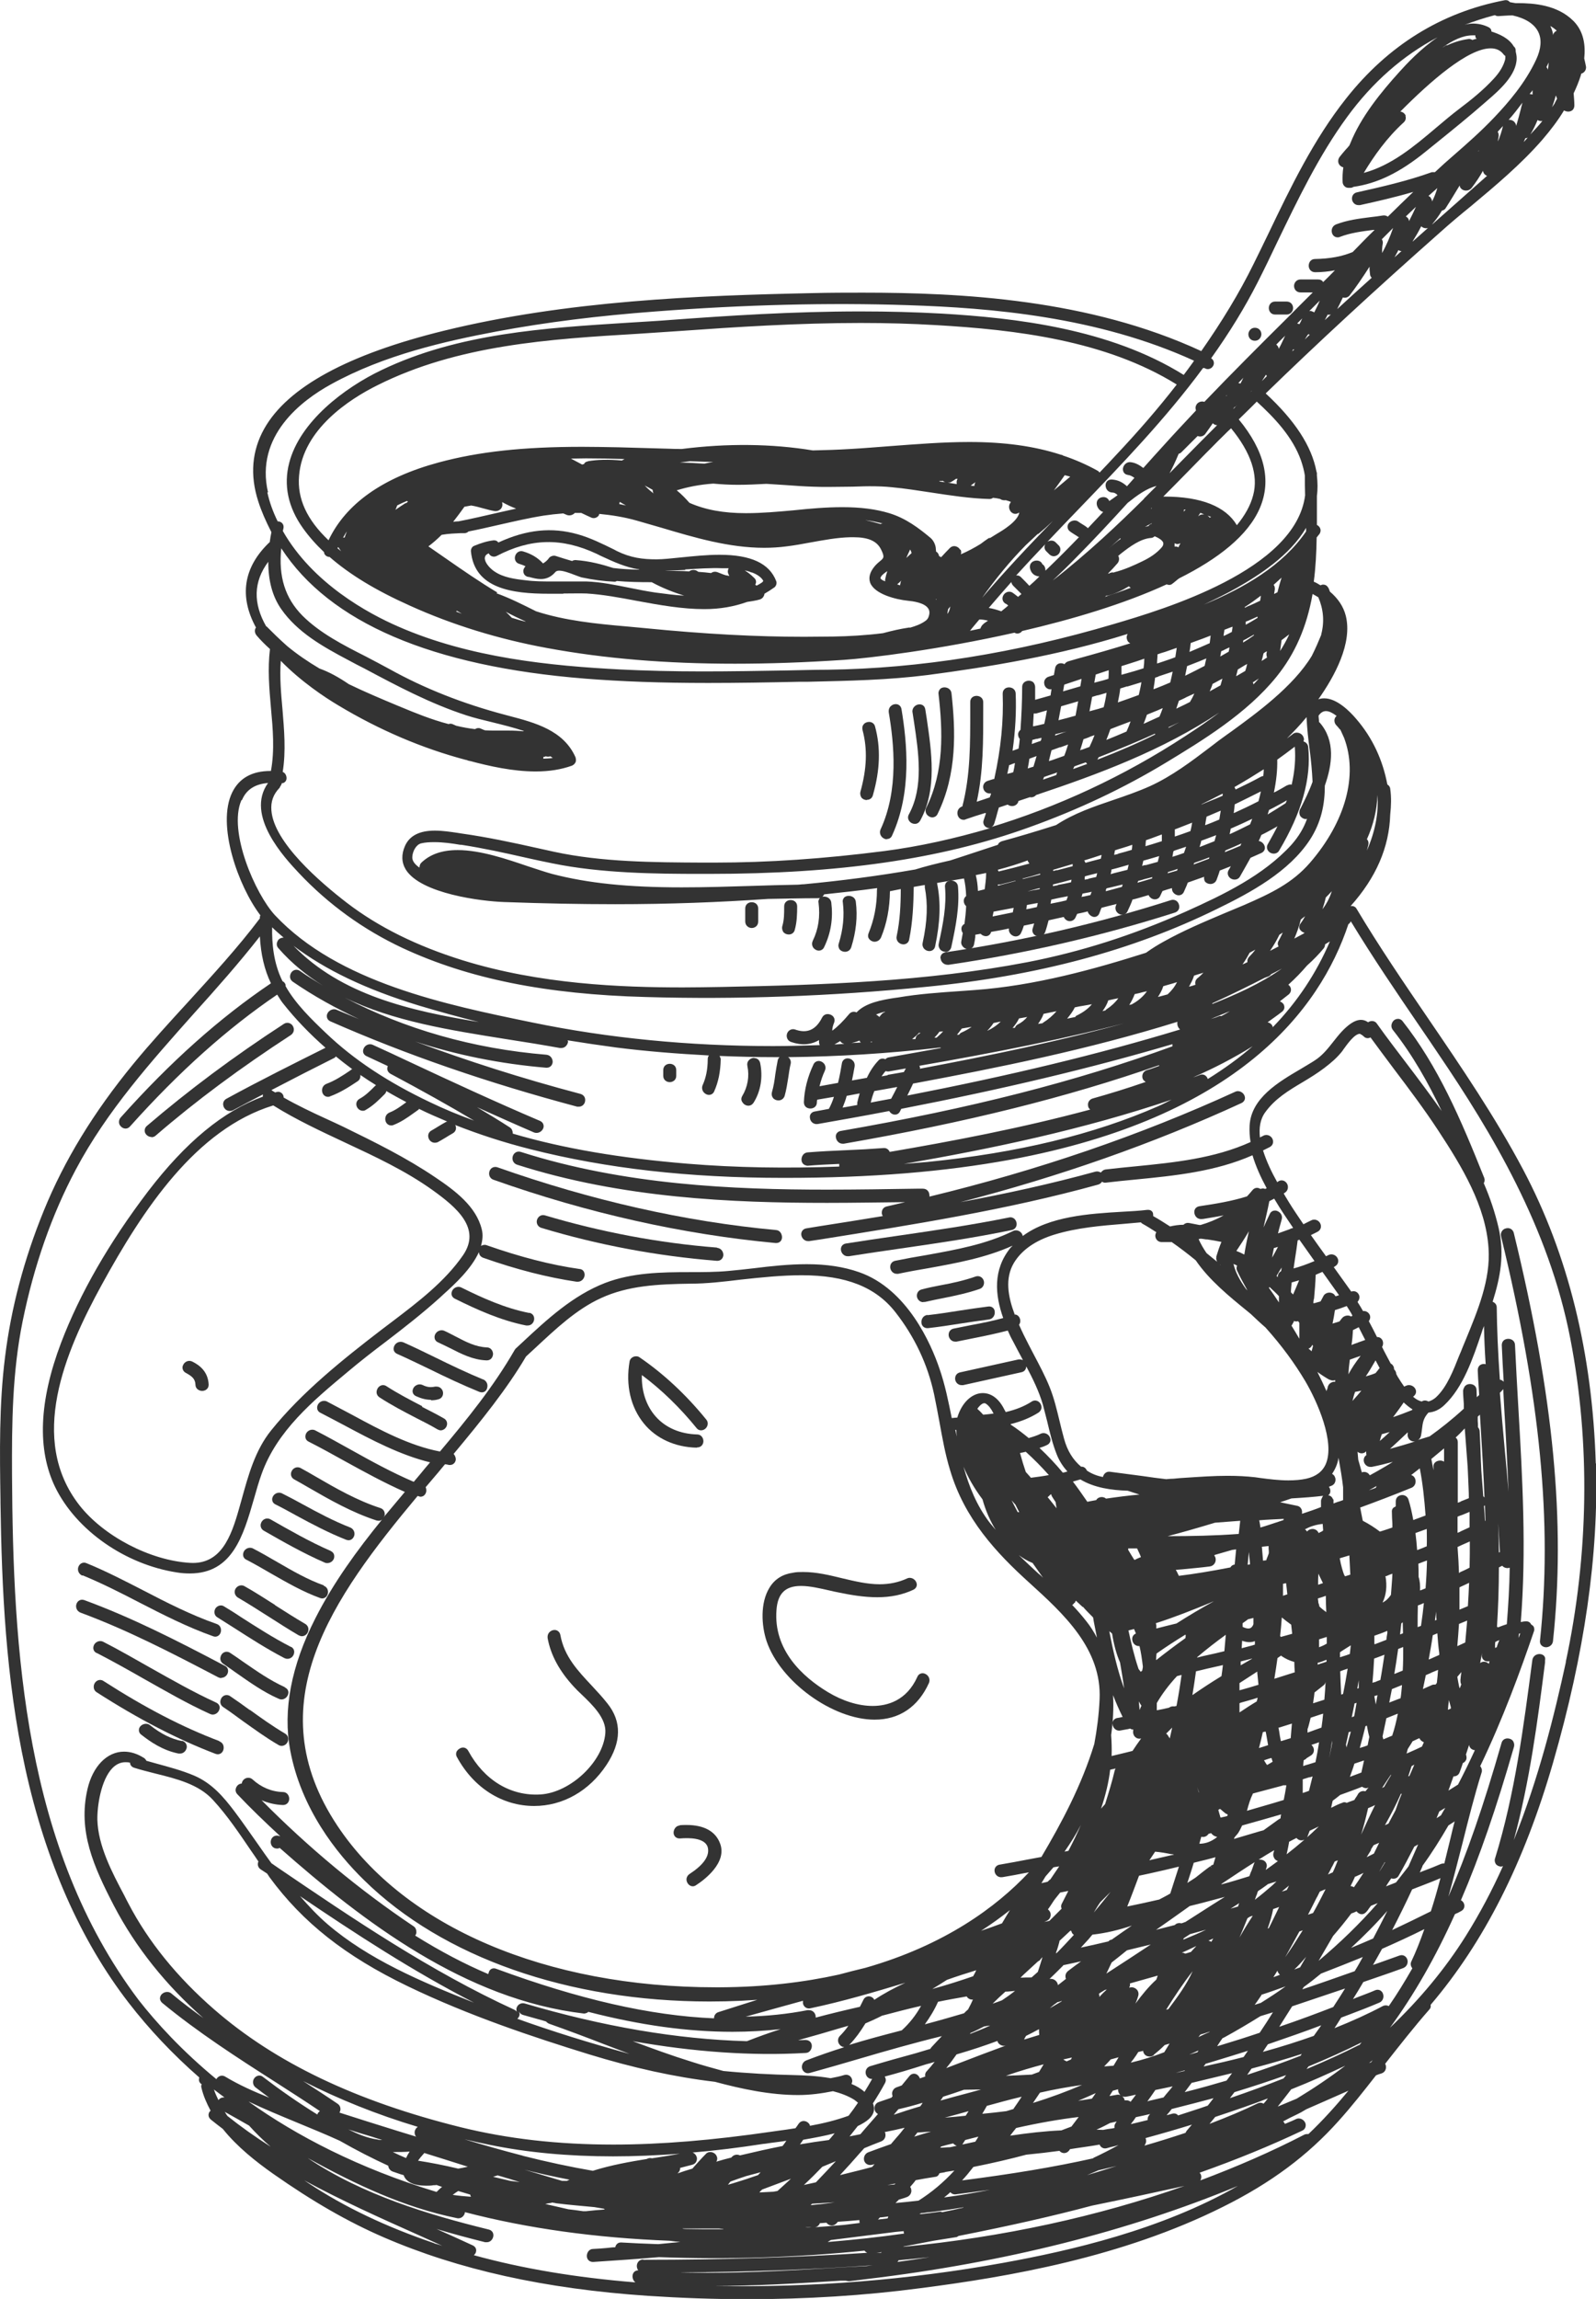 <?xml version="1.0" encoding="UTF-8"?> <svg xmlns="http://www.w3.org/2000/svg" viewBox="0 0 66.39 95.6"><g id="a"></g><g id="b"><g id="c"><g><path d="M66.38,60.85c-.14-4.58-1.15-8.68-3.02-12.21-1.16-2.19-2.57-4.26-3.94-6.27-1.01-1.48-2.06-3.02-2.99-4.58-.05-.09-.15-.13-.25-.11,1.06-1.18,1.61-2.45,1.65-3.81,.04-.36,.05-.72,0-1.07-.01-.09-.06-.14-.12-.18-.19-1.01-.61-1.93-1.29-2.72-.27-.32-.81-.86-1.33-.86-.09,0-.17,.01-.25,.04,.68-.96,1.43-2.34,1.14-3.48-.1-.39-.33-.72-.66-1-.02-.05-.03-.1-.06-.15-.05-.09-.12-.14-.22-.14-.04,0-.07,.01-.11,.03-.09-.05-.17-.11-.28-.15,.08-.6,.11-1.22,.12-1.84,.04-.05,.08-.1,.12-.15,.05-.08,.06-.18,.01-.26-.03-.05-.07-.09-.12-.11,0-.41,0-.81,0-1.21,.04-.28,.03-.57,0-.85v-.1s-.02-.07-.02-.07c-.2-1.05-.89-2.11-2.11-3.24,2.14-2.08,4.52-4.28,7.28-6.72,.4-.36,.83-.72,1.25-1.06,1.03-.86,2.09-1.75,2.97-2.76,.37-.43,.67-.83,.91-1.23,.11,.07,.27,.07,.36-.02,.05-.05,.07-.12,.07-.19,0-.17-.02-.34-.03-.5,.12-.25,.22-.5,.3-.75,0-.02,.01-.04,.02-.07,.05-.01,.09-.04,.13-.08,.05-.06,.08-.14,.06-.23-.02-.12-.05-.22-.07-.32,.06-.55-.02-1.13-.45-1.56-.67-.67-1.65-.74-2.32-.74h-.09c-.08-.01-.16-.03-.23-.04-.08-.09-.15-.09-.22-.08-2.63,.5-4.85,1.88-6.59,4.08-1.35,1.7-2.31,3.69-3.23,5.61-.21,.43-.41,.85-.62,1.27-.6,1.22-1.32,2.4-2.18,3.63-4.66-2.16-9.97-2.43-14.08-2.43-.66,0-1.37,0-2.15,.02-4.71,.1-10.16,.31-15.26,1.56-4,.98-6.52,2.35-7.49,4.08-.51,.91-.6,1.92-.25,3.01,.13,.41,.31,.82,.55,1.29-.03,.14-.05,.28-.07,.42h-.01c-1.09,1.04-1.27,2.25-.56,3.55,0,0-.01,.01-.02,.02-.05,.1-.03,.21,.04,.3,.16,.19,.35,.38,.56,.57-.1,.82-.03,1.64,.04,2.44,.08,.87,.16,1.76,0,2.63h-.02c-.77,0-1.3,.3-1.59,.89-.66,1.35,.25,3.9,1.17,5.11,0,.02-.02,.04-.02,.07v.06c-.92,1.22-1.97,2.36-2.98,3.47-.77,.84-1.56,1.7-2.29,2.59-1.65,2.01-2.87,4.01-3.72,6.1-.82,2.01-1.36,4.05-1.61,6.08-.25,1.97-.22,3.99-.19,5.93v.12c.05,3.55,.22,7.34,1.03,11.05,.85,3.88,2.3,7.16,4.3,9.75,.85,1.1,1.84,2.15,2.94,3.11-.02,.06-.02,.12,0,.17,.02,.05,.06,.09,.1,.11-.03,.06-.02,.11-.01,.15,.08,.34,.22,.65,.38,.95-.03,.03-.06,.06-.07,.1-.04,.1,0,.2,.08,.27,.16,.13,.33,.26,.5,.39,.6,.75,1.39,1.37,2.1,1.87,1.64,1.15,3.1,1.99,4.6,2.64,3.1,1.34,6.69,2.14,10.98,2.43,1.37,.09,2.76,.14,4.12,.14,2.46,0,4.89-.15,7.23-.46,3.65-.47,8.37-1.28,12.57-3.38,2.01-1,3.53-2.14,4.81-3.57,.55-.61,1.06-1.26,1.56-1.9,.08-.03,.15-.06,.23-.08,.15-.05,.2-.19,.18-.31,0-.03-.02-.06-.03-.09,.59-.75,1.2-1.53,1.84-2.26,.04-.04,.07-.1,.05-.19,2.23-2.62,3.89-5.91,5.09-10.06,1.32-4.57,1.9-8.64,1.79-12.45Zm-9.08-27.79c.05,.75-.09,1.5-.44,2.31,.02-.08,.04-.15,.06-.24,.02-.09,0-.17-.06-.23,.28-.62,.42-1.24,.44-1.84Zm-2.46-8.22c.21,.49,.26,1.01,.12,1.54v.02c-.11,.27-.23,.55-.39,.87-.77,1.28-2.32,2.4-3.35,3.15l-.17,.12c-.24,.17-.48,.35-.71,.53-.79,.6-1.6,1.21-2.5,1.62-.49,.22-1.01,.4-1.51,.57-.82,.28-1.66,.56-2.4,1.05-.88,.28-1.59,.49-2.25,.67-.06,.02-.14,.06-.17,.15-.25,.08-.51,.17-.76,.25-.4,.13-.81,.27-1.22,.4-.58,.13-1.05,.25-1.47,.38h-.01c-1.49,.26-3.02,.46-4.6,.61-.1,0-.2,.02-.3,.02-.63,.01-1.26,.03-1.88,.05-.95,.03-1.94,.06-2.91,.06-2.23,0-3.9-.17-5.4-.56-.29-.08-.64-.2-1.01-.32-.88-.3-1.97-.67-2.91-.67-.65,0-1.14,.17-1.51,.52-.06,.06-.08,.13-.08,.21-.16-.11-.31-.26-.3-.44,.01-.24,.16-.52,.37-.57,.17-.04,.34-.05,.55-.05,.36,0,.72,.05,1.07,.11h.05c.91,.14,1.82,.34,2.7,.54,.36,.08,.72,.16,1.08,.23,2.04,.42,4.34,.44,6.18,.44h.33c5.42,0,9.65-.61,13.31-1.93,2.07-.74,3.98-1.65,5.7-2.69,1.5-.91,3.37-2.04,4.61-3.58,.77-.95,1.26-2.07,1.5-3.44,.09,.05,.18,.1,.26,.15Zm-1.31,7.82c-.15,.09-.31,.18-.46,.26-.03,.01-.06,.03-.08,.04,.1-.48,.15-.93,.14-1.37,.21-.15,.47-.34,.73-.54,.04,.5,0,1.02-.13,1.58-.06-.02-.13,0-.19,.03Zm0,.62s-.03,.08-.05,.12c-.23,.15-.47,.3-.75,.47,.02-.06,.04-.13,.06-.19l.18-.09c.18-.1,.38-.2,.56-.31Zm-2.38,1.41c.01-.07,.03-.13,.04-.2v-.03c.28-.12,.59-.26,.9-.41-.03,.08-.06,.15-.09,.23-.28,.14-.56,.28-.85,.41Zm.5,.37s-.04,.07-.05,.11c-.2,.09-.41,.17-.61,.25l-.04,.02,.02-.07,.04-.02c.21-.09,.43-.18,.64-.28Zm-.33-1.25c.02-.12,.03-.24,.04-.36,.37-.18,.73-.36,1.09-.54-.03,.13-.06,.27-.1,.41-.35,.18-.71,.35-1.02,.49Zm.08-.98s-.03-.07-.05-.1c.47-.27,.86-.51,1.22-.74,0,.1-.01,.19-.02,.28-.03,0-.06,.01-.1,.03-.31,.17-.65,.34-1.05,.53Zm-1.5,2.39c.02-.06,.03-.11,.05-.17l.02-.09,.14-.05c.16-.06,.32-.12,.48-.18-.02,.08-.05,.17-.07,.25-.2,.08-.41,.16-.61,.24Zm.41,.43h0l-.02,.06c-.21,.08-.43,.16-.64,.24l.02-.06,.04-.02c.2-.07,.4-.14,.6-.22Zm-.16-1.34h-.02c.02-.12,.04-.25,.06-.35,.09-.04,.18-.07,.26-.11,.11-.05,.22-.09,.33-.14-.02,.12-.04,.25-.06,.37-.19,.08-.38,.16-.57,.23Zm.18-1c-.11,.05-.23,.09-.34,.14h-.02c.3-.15,.6-.3,.89-.45v.09c-.18,.08-.35,.15-.53,.22Zm-1.56,2.32h0c.01-.08,.03-.15,.04-.23h0l.05-.03c.16-.05,.32-.11,.48-.16-.03,.09-.06,.17-.09,.26-.16,.06-.32,.11-.48,.16Zm.22,.5l-.02,.05v.02c-.11,.03-.21,.06-.31,.09-.03,0-.06,.02-.09,.03h0l.02-.06,.1-.03c.1-.03,.2-.06,.3-.1Zm-.12-1.34c0-.11,0-.21,0-.3,.09-.03,.18-.07,.26-.1,.15-.06,.31-.12,.46-.18-.02,.12-.04,.24-.07,.35-.22,.08-.44,.16-.66,.23Zm-1.22,1.18s-.1,.02-.14,.04c.02-.07,.03-.15,.05-.22,.08-.02,.17-.05,.25-.07,.14-.04,.27-.08,.41-.12-.02,.08-.04,.16-.06,.24-.17,.05-.34,.09-.51,.14Zm.29,.49h0l-.02,.07c-.16,.05-.31,.09-.47,.14-.04,.01-.09,.02-.13,.04,0-.03,.02-.05,.03-.08,.08-.02,.17-.04,.25-.07,.12-.03,.24-.06,.35-.09Zm-.1-1.33c-.06,.02-.13,.04-.19,.06,0-.08,.01-.16,.02-.25l.2-.07c.15-.06,.31-.11,.46-.17,0,.09,0,.19,0,.28-.16,.05-.32,.1-.48,.15Zm-1.53,1.19l-.11,.03s.02-.09,.03-.13v-.06l.23-.06c.17-.05,.33-.09,.49-.14-.02,.07-.03,.14-.05,.21-.2,.05-.4,.1-.6,.15Zm.39,.46s-.02,.06-.03,.1c-.2,.05-.39,.11-.59,.16l-.08,.02v-.05l.03-.07,.18-.04c.16-.04,.33-.08,.49-.12Zm-.19-1.27l-.16,.04c0-.06,.02-.12,.03-.19,.11-.04,.22-.07,.32-.1,.13-.04,.26-.08,.4-.13,0,.07-.01,.14-.02,.21-.19,.06-.38,.11-.57,.16Zm-1.23,1.04c-.05,.01-.11,.02-.16,.03,0-.05,0-.09,.01-.14l.23-.06c.09-.02,.19-.05,.28-.07-.01,.06-.03,.11-.04,.16-.11,.02-.22,.05-.32,.07Zm.13,.53s-.03,.09-.05,.14c-.09,.02-.18,.04-.27,.06-.03,0-.07,.01-.1,.02,.01-.05,.03-.09,.04-.14,.07-.01,.14-.03,.21-.04,.06-.01,.12-.02,.18-.04Zm-.04-1.26c-.07,.02-.15,.04-.22,.06-.01-.04-.03-.07-.05-.1,.24-.07,.48-.15,.72-.23,0,.05-.02,.11-.03,.16-.14,.04-.28,.07-.42,.11Zm-1.36,.99l-.21,.04s0-.05,0-.07c.26-.06,.51-.13,.77-.2,0,.04-.01,.07-.02,.11-.18,.04-.37,.08-.55,.11Zm.41,.47c-.02,.06-.04,.11-.06,.16-.15,.04-.31,.07-.46,.1-.07,.01-.13,.03-.2,.04,.01-.06,.02-.11,.03-.17l.27-.06c.14-.03,.27-.05,.41-.08Zm-.45-1.1l-.16,.04s0-.03,0-.05c.27-.08,.54-.16,.81-.24v.03s0,.04,0,.06c-.22,.06-.43,.11-.65,.17Zm-.99,.84c-.08,.02-.16,.03-.24,.05h0c.12-.04,.24-.07,.35-.1l.16-.04v.04c-.1,.02-.19,.04-.28,.05Zm.19,.52c-.01,.06-.02,.12-.04,.18-.11,.02-.21,.05-.32,.07l-.12,.02c.01-.06,.02-.12,.03-.18l.23-.04c.07-.01,.14-.03,.22-.04Zm-.61-.99s-.02-.01-.04-.01c.24-.06,.49-.13,.75-.21v.04l-.71,.18Zm-1.05,.27v-.04s.07,0,.11,0c.21-.05,.42-.11,.63-.16,0,0-.01,.02-.02,.02l-.72,.19Zm.66,.92c-.01,.06-.03,.13-.04,.2-.2,.04-.39,.08-.59,.12-.08,.02-.17,.03-.25,.05l.04-.2c.28-.05,.57-.11,.85-.16Zm-.63-1.5s-.02-.05-.04-.07c.46-.12,.87-.25,1.25-.39,0,.04,.03,.07,.05,.1,0,0,.02,.02,.02,.03-.43,.12-.86,.23-1.28,.33Zm-.52,.05s0,.03,0,.05c0,.23-.04,.46-.06,.64l-.28,.07c-.01-.25-.04-.46-.09-.66,.15-.03,.3-.06,.44-.09Zm.9-2.83c.05,.04,.12,.06,.18,.06,.12,0,.22-.07,.26-.18v-.03l.48-.16c.09,.02,.19-.01,.26-.09,2.57-.86,5.25-1.85,7.62-3.43-.46,.35-.94,.67-1.4,.97-2.58,1.69-5.35,2.97-8.18,3.82,.1-.01,.19-.07,.22-.18,.05-.16,.1-.33,.14-.49l.05-.17,.36-.12Zm-.02-1.27c.03-.13,.05-.25,.08-.38h.03c.07-.03,.14-.06,.21-.08-.02,.13-.04,.26-.07,.38-.06,.02-.11,.04-.17,.05-.02,0-.05,.01-.07,.02Zm3.09-3.96l-.05,.31-.72,.21,.05-.28c.24-.08,.48-.16,.72-.24Zm-.49-.31h0Zm6.41-.89c.08-.04,.15-.07,.23-.11,0,.06-.02,.12-.03,.18-.12,.07-.24,.14-.35,.2,.01-.07,.03-.15,.04-.22l.12-.05Zm-.01-.58c0-.08,.02-.15,.03-.23v-.03c.06-.02,.12-.05,.18-.07,.05-.02,.11-.04,.16-.06,0,.07-.02,.15-.03,.22-.11,.06-.22,.11-.32,.16h-.02Zm-.05,1.77c-.03,.09-.05,.19-.08,.28-.15,.08-.3,.17-.45,.25,.04-.1,.09-.2,.12-.31l.15-.08c.09-.05,.17-.09,.26-.14Zm-.54-1.47c-.25,.11-.52,.23-.83,.36,.02-.12,.04-.25,.05-.37l.16-.06c.22-.08,.45-.16,.67-.25-.01,.11-.03,.21-.04,.32Zm-.7,.86c.19-.07,.38-.15,.57-.23-.02,.1-.05,.2-.07,.31-.25,.13-.52,.27-.81,.41,.03-.13,.05-.27,.08-.4l.23-.09Zm-.3,1.4c.12-.06,.25-.11,.37-.17-.05,.12-.11,.23-.18,.35-.15,.08-.3,.15-.45,.22-.04,.02-.08,.04-.12,.06,.04-.11,.07-.22,.11-.33,.09-.04,.18-.08,.28-.13Zm-.25,1.02c-.15,.08-.3,.16-.45,.24v-.03c.16-.07,.3-.14,.45-.21Zm-.17-2.7c-.23,.09-.46,.16-.69,.24l-.07,.02c0-.13,.02-.25,.02-.38,.1-.04,.21-.07,.31-.1,.16-.06,.33-.11,.49-.17-.02,.13-.04,.26-.06,.39Zm-.71,.8c.2-.07,.4-.13,.6-.2-.03,.14-.06,.29-.1,.45-.2,.09-.41,.17-.61,.25l-.09,.03c.03-.16,.05-.32,.07-.48l.13-.04Zm.19,1.31c-.04,.12-.09,.24-.14,.36-.19,.09-.38,.17-.57,.26-.03,.01-.06,.03-.09,.04,.05-.13,.1-.25,.14-.38l.22-.09c.15-.06,.3-.12,.45-.19Zm-.31,1.1c-.72,.36-1.51,.7-2.41,1.05l.03-.06,.02-.04c.89-.35,1.64-.66,2.34-.98,0,.01,.01,.02,.02,.03Zm-.49-2.75c-.22,.07-.44,.14-.67,.2-.08,.02-.17,.05-.25,.07,0-.12,0-.24,0-.36,.12-.04,.25-.08,.38-.12,.19-.06,.38-.12,.57-.19,0,.13-.01,.26-.03,.39Zm-.68,.76c.2-.06,.39-.12,.59-.18-.03,.19-.07,.36-.11,.53-.27,.1-.55,.2-.87,.31,.04-.2,.08-.39,.1-.58l.29-.09Zm-.34,1.63c.16-.06,.32-.12,.48-.18-.05,.14-.11,.29-.17,.42-.28,.12-.56,.24-.84,.35,.06-.15,.12-.3,.17-.45,.12-.05,.24-.09,.36-.14Zm-.45-1.95c-.13,.04-.26,.08-.39,.11l-.19,.05,.06-.34,.54-.18c0,.12,0,.23-.01,.35Zm-.45,.69c.13-.04,.26-.07,.38-.11-.03,.21-.07,.41-.12,.6-.15,.05-.3,.09-.45,.13-.05,.01-.1,.03-.14,.04,.04-.2,.07-.4,.11-.6l.23-.07Zm-.32,1.72c.06-.02,.13-.05,.2-.07-.06,.16-.13,.32-.21,.49-.1,.04-.2,.07-.3,.11-.03,0-.06,.02-.09,.03,.05-.16,.1-.31,.14-.46,.09-.03,.18-.06,.27-.1Zm-.11,1.13c-.19,.07-.38,.14-.58,.21,.02-.04,.03-.07,.05-.11,.07-.03,.15-.05,.22-.08,.09-.03,.17-.06,.26-.09,.01,.02,.03,.05,.05,.06Zm-.37-2.61c-.04,.2-.07,.4-.11,.6-.24,.07-.47,.13-.71,.19,.04-.19,.07-.39,.11-.58l.72-.21Zm-.65,1.3c.06-.01,.12-.03,.17-.04-.06,.02-.12,.04-.18,.06-.1,.04-.2,.07-.3,.11,0-.02,0-.04,.01-.06,.1-.02,.19-.05,.29-.07Zm-.1,.62c.11-.04,.22-.08,.33-.12-.05,.16-.1,.32-.16,.47-.17,.06-.34,.12-.51,.18l-.13,.04c.03-.11,.05-.22,.08-.33l.03-.12,.36-.13Zm-.12,1.04s-.01,.03-.02,.04c-.01,.02-.02,.05-.02,.07-.15,.05-.3,.1-.44,.15l-.11,.04s.03-.08,.04-.11l.17-.06c.13-.04,.26-.09,.38-.13Zm-.54-2.02c-.15,.04-.29,.07-.44,.1h-.03c.01-.16,.02-.34,.03-.53,.03,0,.06,0,.1,0,.15-.04,.3-.09,.45-.13-.03,.19-.07,.38-.11,.56Zm-.32,.63l.2-.05v.05l-.03,.08-.15,.05c-.07,.03-.15,.05-.22,.08l.02-.17,.19-.05Zm0,.71c-.04,.13-.08,.28-.13,.44-.06,.02-.13,.04-.19,.06-.02,0-.04,.01-.05,.02,.03-.13,.05-.27,.07-.41l.3-.11Zm9.26-3.24c-.08,.09-.16,.18-.24,.26,0-.03-.01-.06-.03-.08,.1-.06,.18-.12,.28-.18Zm-.08-2.5c-.16,.1-.32,.19-.48,.28,0-.02,0-.05,0-.07v-.06l.11-.04c.13-.06,.25-.11,.38-.17v.06Zm-.37-.5l-.14,.07s-.01-.01-.02-.02c.25-.16,.47-.32,.68-.48l-.03,.21c-.16,.08-.32,.15-.48,.22Zm-.09,1.37c.11-.06,.21-.12,.32-.18v.03c-.15,.11-.3,.21-.45,.3,0-.03,0-.06,.01-.09l.12-.06Zm.04,1.04c-.02,.1-.05,.2-.08,.29-.12,.07-.24,.14-.36,.21h-.02c.02-.08,.05-.18,.07-.27l.15-.09c.08-.05,.16-.1,.24-.14Zm.83-.27c-.07,.05-.15,.09-.22,.14h-.01c.03-.1,.06-.21,.08-.31,.04-.03,.08-.06,.12-.08h.02l-.02,.1s0,.1,.03,.16Zm.43-2.71s-.09,.04-.14,.07l.03-.19c0-.07,0-.13-.05-.19,.1-.09,.21-.19,.33-.3-.06,.19-.12,.4-.17,.61Zm.33,1.87c.05-.04,.1-.08,.16-.12-.11,.24-.24,.47-.38,.69h0l.06-.45c.05-.04,.11-.08,.16-.12Zm.86-4.4c-.97,1.42-2.58,2.35-4.25,3.04,.46-.22,.92-.44,1.36-.69,.93-.53,2.21-1.34,2.89-2.5,0,.05,0,.1,0,.15Zm-1.84-6.25c.05-.07,.09-.15,.14-.22l.03-.05s.02,.04,.04,.06c-.07,.07-.14,.14-.21,.21Zm.7-1.34c0-.08-.05-.14-.1-.18,.12-.12,.24-.25,.37-.37-.09,.18-.16,.36-.27,.55Zm.55,.12s.04-.07,.05-.1c.02,0,.03,0,.05,0-.03,.03-.06,.06-.1,.09Zm.31-1.15s-.06-.02-.09-.03c.07-.07,.14-.14,.21-.21-.04,.08-.07,.17-.12,.24Zm.24,.62c.04-.07,.08-.14,.13-.2h0s.04,0,.06,.02c-.06,.06-.13,.12-.19,.19Zm.38-1.11s-.1-.06-.17-.06c-.01,0-.03,.01-.04,.01,.15-.15,.29-.29,.44-.44-.07,.17-.15,.33-.23,.49Zm.43,.34c.04-.08,.09-.17,.13-.25,.04,.02,.09,0,.13,0-.09,.08-.17,.16-.26,.24Zm.53-.49c.08-.16,.16-.31,.23-.47,.1,.03,.2,0,.27-.07,.28-.36,.55-.76,.84-1.21v.12l.02,.19c0,.06,.03,.11,.07,.15-.47,.42-.94,.85-1.42,1.29Zm1.86-2.29c0-.13,0-.27,.03-.42,.01-.06,0-.12-.04-.18,.13-.13,.25-.25,.38-.38,.03-.03,.06-.06,.09-.09-.13,.37-.28,.73-.47,1.06Zm.52,.15c.05-.1,.11-.19,.16-.3,.04,.03,.08,.04,.13,.04l-.29,.26Zm.47-1.7c.14-.13,.28-.27,.42-.4-.09,.2-.18,.39-.29,.6,0-.1-.06-.16-.13-.2Zm.28,1.04c.12-.19,.24-.39,.36-.63,.07,.07,.18,.1,.28,.07l-.63,.56Zm.76-1.82s-.06-.06-.1-.07c.12-.11,.25-.22,.37-.33-.06,.2-.13,.39-.22,.56,0-.06-.02-.11-.06-.15Zm.06,1.1c.14-.17,.28-.35,.4-.56,.09-.02,.14-.07,.16-.11,.2-.31,.39-.63,.58-.94,0,.04,.02,.09,.05,.12,.1,.13,.34,.13,.45-.02,.17-.22,.33-.46,.47-.71,0,.05,.03,.1,.06,.14,.03,.03,.07,.06,.11,.07l-2.28,2.02Zm1.91-3.04l.03-.03s-.01,.03-.02,.05c0,0,0-.01,0-.02Zm.82-.4c0-.07,.02-.14,.03-.2,.01-.07,0-.14-.04-.2,.07-.08,.15-.16,.22-.24-.05,.22-.12,.43-.21,.64Zm.96-1.37c-.06,.24-.13,.49-.2,.73,0-.05-.02-.1-.06-.15-.05-.07-.14-.11-.23-.11-.01,0-.02,0-.03,.01,.21-.23,.39-.47,.58-.72-.02,.08-.04,.15-.06,.23Zm.12,1.38s.04-.09,.06-.14c.04,0,.07-.02,.1-.03-.05,.06-.1,.12-.16,.18Zm1.29-1.6c-.04,.06-.08,.11-.12,.17,.06-.15,.11-.32,.16-.49,.02,.05,.04,.09,.05,.14-.04,.06-.06,.12-.1,.18Zm.07-3.01c-.07,.03-.13,.1-.15,.18,0-.03,0-.07-.01-.1-.02-.1-.06-.19-.1-.28,.1,.06,.19,.12,.27,.2Zm-.33,1.32c0,.1-.02,.21-.03,.31,0-.04-.03-.08-.06-.12,.03-.06,.06-.13,.09-.19Zm-.76,2.99c.11-.18,.21-.38,.3-.6,.05,.04,.13,.05,.2,.04-.16,.2-.33,.38-.5,.56Zm-.03-1.68s.05-.07,.08-.1l.04-.06s0,.08,0,.12v.06s-.08-.02-.12-.02Zm-5.15,.91c-.04-.1-.13-.17-.23-.18,1.27-1.28,2.82-2.63,3.76-2.63,.24,0,.42,.09,.55,.27,.02,.02,.04,.03,.06,.05,0,.05,0,.1-.01,.15-.07,.26-.22,.52-.47,.79-.44,.48-.94,.88-1.43,1.25-.33,.25-.66,.53-.98,.8-.91,.77-1.85,1.56-3,1.87,.42-.7,.95-1.45,1.66-2.1,.08-.07,.11-.18,.07-.28Zm2.79-3.15s-.1-.05-.14-.05h-.03c-.31,.04-.61,.13-.89,.26-.02,0-.05,0-.08,.02-.04,.03-.09,.06-.13,.08,.42-.3,.85-.51,1.25-.51,.04,0,.08,0,.12,0,0,.04,0,.07,.02,.1,0,.02,.02,.03,.04,.04-.06,.02-.11,.02-.17,.05Zm-11.18,13.63s.03,.02,.04,.02c.14,.08,.32-.01,.36-.17,.02-.1-.02-.2-.11-.25,.77-1.08,1.4-2.11,1.93-3.15,.28-.55,.55-1.11,.81-1.66,.86-1.78,1.74-3.62,2.92-5.23,1.06-1.45,2.32-2.55,3.76-3.31-.71,.48-1.31,1.13-1.58,1.43-.77,.85-1.61,1.88-2.05,2.98-.01,.03-.03,.06-.04,.09-.05,.06-.1,.12-.15,.17-.09,.1-.17,.2-.25,.3-.07,.09-.08,.2-.04,.29,.04,.08,.11,.13,.19,.15-.03,.2-.04,.41-.03,.61,0,.11,.1,.24,.23,.24h.03s.04,0,.06,0c.05,0,.09-.01,.13-.04,.99-.14,1.93-.59,3.01-1.47l.47-.38c.67-.54,1.36-1.1,2.01-1.67l.08-.07c.49-.42,1.22-1.06,1.22-1.76,0-.1-.02-.19-.04-.28,0-.06,0-.11-.04-.17-.01-.02-.03-.02-.04-.04-.2-.34-.59-.51-.93-.62,0-.08-.04-.14-.12-.18-.2-.1-.42-.15-.65-.15-.11,0-.23,.02-.34,.05,.41-.15,.82-.29,1.25-.4,.04,.02,.08,.04,.14,.04,.19-.01,.4-.03,.6-.03,.54,.12,.91,.36,1.07,.69,.15,.31,.12,.7-.09,1.15-.45,.97-1.16,1.79-1.74,2.4-.55,.58-1.13,1.09-1.75,1.63l-.33,.29c-.13,.12-.26,.24-.39,.36-.04,0-.08,0-.13,0-1.03,.37-2.09,.61-3.12,.84-.13,.03-.21,.14-.2,.28,.01,.12,.11,.25,.27,.25,.02,0,.04,0,.06,0,.73-.16,1.47-.33,2.22-.55-.35,.34-.71,.68-1.06,1.03-.05-.04-.12-.06-.2-.05-.17,.03-.35,.05-.52,.07-.47,.06-.96,.12-1.43,.3-.15,.06-.2,.2-.18,.32,.02,.13,.12,.22,.24,.22,.03,0,.06,0,.1-.02,.44-.17,.92-.23,1.39-.29h.05c-.3,.29-.6,.6-.91,.92-.43,.18-.94,.28-1.57,.29-.17,0-.26,.14-.26,.28,0,.13,.09,.27,.27,.27,.28,0,.56-.03,.82-.08-.16,.16-.32,.33-.49,.49-.04-.07-.11-.11-.22-.11h-.72c-.17,0-.27,.14-.27,.27s.09,.27,.27,.27h.51c-.35,.35-.71,.7-1.05,1.05-1.15,1.14-2.31,2.3-3.46,3.5-.15-.05-.32,.03-.36,.19-.02,.06,0,.12,.01,.17-.46,.49-.92,.98-1.37,1.48l-.39,.43c-.14,.16-.29,.32-.43,.48-.17-.13-.34-.22-.52-.24-.18-.03-.32,.13-.33,.28,0,.13,.07,.23,.21,.25,.1,.01,.18,.06,.27,.12-.1,.12-.21,.23-.31,.35-.19-.17-.37-.26-.62-.28h-.03c-.14,0-.24,.1-.24,.24,0,.13,.08,.28,.26,.3,.11,0,.17,.04,.24,.11-.11,.08-.22,.16-.34,.24h-.01c-.04-.1-.13-.16-.24-.16-.09,0-.18,.04-.23,.11-.05,.06-.06,.15-.04,.23,.04,.14,.13,.24,.26,.28-.21,.23-.43,.45-.64,.68,0,0,0-.02-.02-.03-.06-.05-.12-.09-.19-.13-.06-.04-.12-.07-.17-.11-.15-.12-.39-.04-.45,.13-.03,.1,0,.2,.08,.26,.06,.05,.13,.09,.19,.13,.06,.04,.12,.07,.17,.11,0,0,.02,0,.03,0-.11,.11-.22,.23-.33,.34-.39,.4-.74,.74-1.07,1.06,0-.1-.03-.21-.13-.27-.04-.1-.13-.15-.24-.15-.09,0-.18,.04-.23,.11-.05,.06-.06,.15-.04,.23,.05,.19,.18,.3,.37,.32h.02c-.14,.14-.28,.27-.42,.39h0c-.12-.13-.24-.25-.36-.37-.05-.05-.12-.07-.19-.06,.4-.44,.81-.88,1.22-1.31,0,.01-.02,.02-.02,.03-.04,.1-.02,.21,.06,.28l.12,.12c.05,.05,.12,.08,.18,.08,.11,0,.22-.07,.26-.18,.04-.1,.02-.21-.06-.28l-.12-.12c-.09-.09-.23-.09-.34-.02,.44-.46,.87-.92,1.31-1.37,1.78-1.85,3.62-3.76,5.16-5.85Zm1.99,.94l-.07,.07s.04-.04,.05-.06c0,0,.01,0,.02,0Zm-3.66,4.41h-.03c.6-.6,1.19-1.21,1.77-1.8l.24-.24c.17-.18,.35-.35,.53-.53,.09-.09,.18-.18,.28-.27,.83,1.01,1.14,1.95,.92,2.78-.11,.43-.35,.85-.68,1.25-.46-.78-1.49-1.19-3.01-1.19Zm1.95,.85s-.04,.02-.06,.03v-.02s-.05-.05-.08-.07c.04,.02,.09,.03,.14,.05Zm-.28-.11c-.08,0-.15,0-.21,.05l-.04,.03s.06-.1,.09-.14h0c.06,.01,.1,.04,.16,.06Zm-.77-.2s-.06,.06-.08,.09c.01-.03,.01-.06,.01-.09,.02,0,.05,0,.07,0Zm-.22,1.41c-.03,.05-.06,.11-.08,.16-.05-.03-.1-.04-.16-.03,0-.05,0-.09,0-.14,.07,.04,.16,.05,.23,0Zm-.48-1.47h0Zm.03-1.45c.11-.2,.24-.47,.38-.81,.04-.01,.08-.03,.11-.06l.68-.68c.11,.05,.25,.01,.32-.09,.1-.14,.21-.29,.31-.44,.05,.05,.11,.08,.18,.08-.44,.44-.89,.89-1.33,1.34-.21,.21-.43,.44-.66,.67Zm2.35-3.22l.03-.03v.02l-.03,.02h0Zm.3,.54s.04-.05,.06-.08h.03s.04-.05,.06-.06c-.05,.05-.09,.09-.14,.14Zm.42-1.29c-.04,.08-.08,.17-.12,.24-.03-.01-.06-.02-.09-.02,.07-.07,.14-.15,.21-.22Zm-3.83,5.44h-.01v-.02h.04s-.02,.01-.03,.02Zm.02,.63c-.06,.01-.11,.05-.14,.1-.04,0-.09,.02-.14,.03,.06-.03,.12-.07,.18-.1l.1-.05s0,.01,0,.02Zm-.32-1.04c-1.03,1.02-2.33,2.26-3.8,3.4,.34-.32,.67-.64,.98-.96,.73-.74,1.44-1.5,2.14-2.27,.38-.3,.79-.61,1.2-.7-.18,.18-.35,.35-.53,.53Zm-.97,1.67c-.08,.05-.15,.1-.23,.17-.09,.07-.18,.15-.27,.23,.16-.14,.32-.29,.48-.43,0,.01,.01,.02,.02,.03Zm-.6,.49s-.05,.06-.08,.09h0l.09-.09Zm0,1.87h.06c.3-.08,.57-.2,.88-.39,.02,.03,.05,.04,.08,.06-.36,.14-.72,.26-1.08,.38,.02-.01,.04-.03,.05-.04Zm.32-.96c-.07-.02-.15,0-.21,.04h-.04c.13-.13,.26-.27,.39-.42,.07-.08,.09-.19,.05-.29,0-.01-.01-.02-.02-.02,.04-.03,.08-.07,.12-.1,.38-.3,.82-.62,1.25-.65,.04,0,.1-.02,.15-.07,.27,.11,.35,.22,.36,.28,.01,.06-.01,.13-.09,.21-.19,.21-.44,.39-.8,.56-.31,.15-.72,.34-1.16,.45Zm-3.01,.03h0Zm-1.48,1.27s.06,.04,.09,.07c-.08,.07-.16,.14-.24,.2,0,0-.03,.03-.05,.04-.17-.06-.34-.11-.52-.14,.31-.36,.62-.72,.94-1.08,0,.05,.03,.1,.07,.15l.35,.35s-.09,.08-.14,.12c-.08-.06-.16-.13-.24-.18-.15-.09-.35,0-.4,.18-.03,.12,.02,.23,.13,.29Zm-1.91-2.25c-.05-.09-.15-.15-.25-.15-.07,0-.13,.03-.18,.08-.12,.12-.24,.25-.36,.38-.03-.01-.06-.03-.09-.05,0-.03-.01-.06-.03-.09-.02-.04-.05-.07-.09-.09,0-.03-.01-.06-.01-.09,0-.17-.09-.37-.22-.48-.49-.41-1.03-.82-1.72-1.03-.56-.17-1.2-.25-1.95-.25-.67,0-1.36,.06-2.02,.13-.66,.06-1.34,.12-1.99,.12-.94,0-1.69-.14-2.35-.43-.16-.18-.33-.36-.53-.52,.45-.14,.95-.24,1.52-.28,.33,.03,.66,.05,1.03,.05,.4,0,.79-.02,1.18-.04,.26,.02,.53,.03,.78,.05,.42,.03,.82,.06,1.21,.07,.46,.02,.93,0,1.4,0,.3,0,.6-.02,.89-.02,.35,0,.65,.01,.93,.04,.55,.05,1.1,.14,1.64,.22,.79,.12,1.61,.25,2.43,.27,.06,0,.11-.02,.15-.05,.11,.01,.21,.03,.3,.05,.06,.05,.15,.06,.23,.05,.08,.02,.15,.05,.21,.07-.02,.03-.03,.06-.05,.09-.04,.09-.03,.19,.02,.28,.08,.13,.24,.17,.36,.08h.02c-.07,.36-.68,.73-.92,.87-.1,.06-.19,.12-.29,.18-.03,0-.06,0-.08,.02-.11,.07-.21,.15-.32,.23-.26,.16-.54,.31-.82,.43,.02-.06,.02-.13-.01-.19Zm-.41,2.36c-.01,.07-.03,.14-.06,.21-.02,.04-.04,.07-.06,.1,0-.07,.02-.14,.03-.2,.03-.04,.06-.07,.09-.11Zm-.58-.31v.03l-.03-.02s.02,0,.03-.01Zm-18.26-.27c-.72-.43-1.43-.92-2.12-1.4-.25-.17-.5-.35-.75-.52,.2-.15,.38-.31,.55-.48,.28-.05,.59-.06,.8-.07,.06,0,.12,0,.16,0,.06,0,.12-.03,.16-.07,.42-.08,.84-.18,1.24-.27,.62-.14,1.26-.29,1.89-.39,.27-.04,.54-.07,.81-.09,.05,.02,.09,.04,.14,.06,.12,.05,.26,.01,.34-.08,.09,0,.18,0,.27,0,.15,.07,.29,.14,.43,.2,.11,.04,.23,0,.3-.1,.01-.02,.01-.04,.02-.06,.52,.05,1.03,.13,1.56,.28,.35,.1,.69,.2,1.04,.3,1.38,.41,2.8,.83,4.26,.83,.32,0,.63-.02,.93-.06,.33-.04,.66-.1,.98-.16,.56-.1,1.13-.21,1.69-.22,.04,0,.07,0,.11,0,.62,0,.98,.16,1.15,.51,.16,.32,.11,.36-.05,.49-.06,.05-.13,.11-.21,.2-.21,.25-.27,.48-.19,.7,.19,.47,1.07,.69,1.56,.74,.21,.02,.69,.08,.85,.32,.06,.09,.07,.2,.02,.34-.02,.07-.07,.14-.15,.19-.2,.14-.42,.21-.62,.27-.02,0-.04-.01-.07,0-.34,.05-.69,.13-1.06,.23-.71,.09-1.43,.13-2.07,.14-.4,0-.8,.01-1.2,.01-2,0-4.11-.11-6.64-.36-.25-.02-.5-.05-.75-.07-1.27-.11-2.57-.24-3.77-.63h0c-.54-.27-1.09-.55-1.65-.75Zm1.17,1.21c-.18-.04-.37-.1-.57-.16l-.02-.02c-.07-.08-.15-.15-.23-.23,.28,.15,.55,.28,.82,.4Zm-2.65-.33c-.08-.03-.16-.06-.24-.09,.01-.01,.03-.02,.04-.03,.07,.04,.13,.08,.2,.12Zm-5.54-3.05c-.91-.86-1.31-1.74-1.23-2.68,.15-1.94,2.11-3.2,3.26-3.77,3.35-1.68,7.16-1.92,10.84-2.14,.6-.04,1.21-.08,1.8-.12,2.23-.16,4.86-.33,7.46-.33,1.11,0,2.14,.03,3.15,.09,3.28,.19,7.04,.63,10,2.47-.76,.98-1.6,1.95-2.56,2.97-.21,.23-.43,.46-.65,.69-.02-.03-.05-.06-.09-.08-.45-.25-.93-.46-1.44-.63,0,0-.01-.01-.02-.02-.03,0-.06-.01-.09-.02-1.09-.35-2.32-.52-3.78-.52-1.09,0-2.2,.09-3.27,.17-.55,.04-1.12,.09-1.67,.12-.5,.03-1.03,.05-1.57,.06-1.71-.28-3.55-.3-5.45-.06-.17,0-.34,0-.51-.01-.71-.02-1.41-.04-2.12-.06-.56-.01-1.06-.02-1.51-.02-2.46,0-4.3,.2-5.97,.65-2.33,.63-3.87,1.72-4.59,3.25Zm3.7,2.32h0Zm-.4-3.93s-.05,.04-.07,.06h-.03c-.14,.09-.28,.18-.42,.28,.03-.06,.05-.12,.07-.18,.13-.07,.27-.13,.41-.19,.01,.01,.02,.02,.04,.03Zm-2.54,1.24c-.03,.08-.07,.16-.09,.25-.02,0-.04,0-.07,.01,.05-.09,.1-.18,.16-.26Zm-.24,.82s-.1-.08-.15-.12c0-.02,.02-.03,.03-.05,.04,.06,.08,.12,.12,.17Zm30.33-3.1c-.22,.19-.45,.38-.68,.57,.15-.21,.3-.41,.45-.63,.08,.02,.15,.04,.23,.06Zm-3.94,.22s-.03,.06-.04,.1c-.01,.02,0,.05-.01,.07-.05,0-.1-.01-.15-.02,.07-.05,.14-.1,.21-.15Zm-.75-.12l-.02,.04c-.02,.05-.02,.11-.01,.17-.13-.02-.25-.04-.38-.06,.04,0,.09,0,.13-.02,.06-.03,.11-.07,.16-.1l.06-.04s.04,0,.06,0Zm-.48,.14c-.09-.01-.18-.03-.28-.04l.02-.02h.05s.06,0,.08-.01c.03,.04,.08,.06,.12,.07Zm-9.68-.85c-.12,.02-.25,.04-.37,.07-.33-.02-.67-.04-1.02-.05,.14-.02,.28-.03,.42-.05,.32,.01,.64,.02,.97,.03Zm-2.48,1.31c-.13-.1-.26-.21-.37-.33,.12,.06,.22,.12,.33,.18,0,.06,.01,.11,.04,.15Zm-1.41,.35c.08,.05,.17,.1,.26,.15-.09-.02-.18-.04-.28-.06,0-.03,.02-.06,.02-.09Zm-1.33-1.68c-.05,0-.12,.03-.16,.11-.03,0-.05,.01-.07,.02-.17-.09-.32-.17-.47-.25,.21,0,.41-.01,.62-.01,.51,0,1.06,.01,1.64,.03h-.03s-.08,.04-.11,.06c-.58-.05-1-.04-1.42,.03Zm-5.12,1.88l.27-.05c.18,.03,.36,.08,.54,.13,.15,.04,.29,.08,.42,.1,.11,.02,.22-.02,.29-.11,.05-.07,.06-.15,.04-.23v-.03c.2,.11,.39,.2,.58,.27-.27,.06-.53,.12-.8,.18-.53,.12-1.07,.25-1.6,.35h-.03c-.06,0-.12,.01-.19,.02,.17-.22,.33-.43,.47-.63Zm16.68,.56h0c.24,.03,.48,.08,.71,.14-.03,0-.06,0-.09,.02-.22-.06-.43-.12-.63-.16Zm.8,2.54c-.1-.04-.17-.08-.18-.12-.01-.04,.03-.11,.13-.19,.05-.04,.1-.08,.15-.11-.04,.12-.07,.24-.09,.35,0,.03,0,.06,0,.08Zm.51,.13c.06-.05,.12-.1,.17-.16l-.03,.08v.03s-.02,.06-.02,.09c-.04-.01-.08-.03-.12-.04Zm.38-1.1c.05-.12,.11-.24,.16-.35,.03,.05,.05,.1,.06,.15-.08,.07-.15,.14-.23,.21Zm.83,1.41h0Zm2.21,1.15c.12,0,.24,.02,.36,.05l-.06,.04c-.09,.06-.17,.11-.23,.22-.01,.02-.02,.05-.03,.07l-.1,.02c-.11,.02-.22,.05-.33,.07,.12-.16,.26-.31,.38-.46Zm.07-.84c.62-.88,1.23-1.61,1.85-2.24,.17-.16,.33-.31,.5-.47,.02,0,.04-.01,.06-.03,.17-.14,.35-.3,.57-.51l.02-.02c-1.02,1.05-2.04,2.13-3,3.26Zm-29.66-4.44c-.55-2.36,1.4-3.83,2.62-4.5,2.21-1.22,4.74-1.79,6.91-2.2,2.04-.38,4.2-.65,6.61-.83,3.66-.28,7.19-.37,10.47-.26,3.45,.11,7.91,.48,11.91,2.31l-.04,.06c-.13,.18-.26,.36-.39,.53-3.08-1.92-6.99-2.37-10.07-2.55-1.09-.06-2.19-.09-3.38-.09-2.81,0-5.54,.18-7.84,.35-.61,.05-1.22,.08-1.83,.12-3.47,.22-7.05,.44-10.23,1.96-1.58,.75-3.42,2.16-3.86,3.87-.24,.92-.05,1.84,.57,2.71,.25,.35,.54,.68,.88,1,0,.05,.02,.09,.05,.12,.04,.05,.11,.08,.18,.08h0c.84,.73,1.9,1.38,3.35,2.03,1.77,.8,3.69,1.39,5.71,1.76,2.39,.44,4.94,.65,7.8,.65,1.41,0,2.89-.05,4.53-.16,1.04-.07,3.95-.42,7.1-1.13,.11,.07,.25,.03,.32-.07,2.07-.48,4.23-1.12,6.01-1.94,.07,.03,.16,.04,.23-.02,.1-.07,.19-.16,.29-.23,1.62-.81,2.87-1.78,3.36-2.93,.49-1.15,.19-2.38-.88-3.68,.16-.16,.33-.32,.49-.48l.26-.26c.72,.66,1.49,1.46,1.84,2.45,.07,.21,.13,.42,.16,.63,0,.27,0,.55,.01,.82-.4,3.11-5.89,4.74-7.96,5.35-4.08,1.21-8.08,1.85-11.89,1.9-.57,0-1.14,.02-1.71,.03-1.15,.02-2.34,.04-3.5,.04-1.27,0-2.39-.03-3.41-.08-2.9-.15-6.27-.48-9.24-1.78-1.27-.55-3.57-1.8-4.81-3.97v-.04s.02-.05,.02-.08c.02-.07,0-.15-.04-.2-.05-.06-.12-.09-.2-.09-.2-.41-.34-.8-.43-1.21Zm-.07,5.58c-.56-.97-.54-1.87,.08-2.7,0,.79,.17,1.44,.54,1.97,.67,.96,1.71,1.55,2.79,2.12,.22,.12,.45,.24,.67,.35,1.35,.72,2.74,1.46,4.25,1.95,.31,.1,.67,.19,1.05,.28,.44,.11,.9,.22,1.34,.37-.01,0-.03,0-.04,.01-.18-.02-.38-.03-.64-.03-.13,0-.26,0-.39,0h-.1c-.15,0-.3,0-.45-.01l-.06-.02s-.09-.04-.14-.06c-.08-.03-.16-.01-.22,.03-.26-.03-.53-.08-.78-.14-.02-.01-.05-.02-.07-.03-.03-.01-.06-.03-.09-.04-.05-.02-.11-.02-.16,0-.73-.19-1.43-.48-1.96-.7l-.17-.07c-.67-.28-1.36-.57-2.02-.89-.44-.3-.83-.51-1.22-.65-.49-.29-.94-.6-1.34-.93-.36-.32-.62-.58-.87-.83Zm.58,6.64s.06-.08,.06-.13c.11,0,.2-.09,.2-.21,0-.1-.05-.22-.16-.26,.14-.87,.06-1.75-.01-2.61-.06-.66-.12-1.34-.07-2.01,.85,.87,1.85,1.53,2.39,1.85,1.71,1.03,3.5,1.79,5.31,2.27h.02s.07,.03,.11,.04h.02c.83,.22,1.8,.44,2.75,.44,.57,0,1.06-.08,1.51-.24,.07-.03,.12-.08,.15-.14,.03-.06,.02-.14,0-.21-.5-1.13-1.7-1.44-2.76-1.72l-.15-.04c-1.75-.46-3.38-1.1-4.85-1.92-.31-.17-.64-.34-.96-.51-.95-.48-1.92-.98-2.64-1.7-.72-.73-1-1.62-.88-2.8,2.01,3.09,6.26,4.91,12.64,5.42,1.52,.12,3.14,.18,5.11,.18,1.24,0,2.47-.02,3.84-.05h.34c1.7-.04,3.3-.07,4.96-.28,2.51-.33,5.46-.81,8.32-1.71-.04,.06-.05,.13-.04,.19,.02,.1,.07,.17,.15,.2-.73,.23-1.47,.44-2.2,.64l-.38,.11c-.07,.02-.13,.07-.16,.12-.05-.03-.1-.04-.15-.04-.12,0-.22,.08-.24,.21l-.05,.28-.22,.07c-.13,.04-.21,.17-.18,.3,.02,.15,.16,.25,.3,.22l-.04,.26-.64,.18c0-.18,0-.36,0-.53,0-.07-.03-.14-.07-.19-.14-.14-.47-.08-.47,.19,0,.59-.03,1.19-.07,1.78-.05,.04-.09,.1-.1,.17,0,.08,.02,.15,.07,.21-.01,.13-.03,.26-.05,.4l-.25,.09c.12-.85,.16-1.63,.13-2.38-.01-.27-.34-.32-.47-.18-.05,.05-.07,.11-.07,.19,.04,1.12-.07,2.27-.35,3.54l-.08,.02c-.06,.02-.12,.04-.19,.06-.13,.04-.21,.16-.19,.29,.02,.16,.17,.26,.32,.23v.05s-.04,.08-.05,.12l-.54,.18c.28-1.27,.27-2.53,.27-3.86v-.28c0-.27-.33-.33-.47-.19-.05,.05-.07,.11-.07,.19v.34c0,1.38,.01,2.69-.33,4h-.02c-.15,.06-.2,.2-.18,.32,.02,.13,.12,.23,.25,.23,.03,0,.06,0,.09-.02,.26-.09,.53-.18,.8-.26h.04v.02c-.03,.09-.06,.18-.09,.27-.03,.08-.02,.16,.03,.23,.05,.07,.14,.11,.23,.11-1.46,.43-2.93,.76-4.4,.95-2.5,.32-4.82,.48-7.07,.48h-.46c-2.07-.01-4.21-.02-6.2-.45-.23-.05-.45-.1-.68-.15-1.03-.23-2.1-.46-3.17-.61l-.19-.03c-.28-.04-.6-.09-.92-.09-.64,0-1.05,.21-1.24,.63-.16,.36-.15,.69,.03,.99,.63,1.01,3.17,1.32,4.09,1.35,1.65,.06,3.16,.09,4.62,.09,2.24,0,4.34-.08,6.36-.22,.69-.01,1.39-.03,2.09-.03,.03,0,.06,0,.09-.02,0,0-.02,0-.03,.02-.03,.04-.07,.1-.05,.19,.07,.57,0,1.09-.24,1.58-.04,.09-.04,.18,.01,.27,.05,.08,.15,.14,.24,.14s.18-.05,.22-.14c.29-.6,.38-1.21,.3-1.86-.03-.2-.22-.27-.37-.24,.03-.03,.06-.06,.07-.1,.75-.08,1.49-.16,2.21-.26,0,.02-.01,.04-.01,.06,0,.67-.12,1.26-.35,1.82-.03,.08-.03,.16,.02,.23,.05,.07,.14,.12,.23,.12,.12,0,.22-.07,.27-.18,.24-.58,.36-1.21,.37-1.92,.15-.03,.3-.06,.45-.09,0,.63-.03,1.3-.17,1.96-.02,.08,0,.16,.05,.23,.06,.07,.14,.11,.23,.11,.12,0,.22-.08,.24-.2,.15-.74,.18-1.49,.19-2.19,.15-.03,.31-.05,.46-.08,0,.03,0,.07,0,.1,.13,.68,.11,1.39-.09,2.31-.02,.08,0,.16,.05,.23,.06,.07,.14,.11,.23,.11,.12,0,.22-.08,.24-.2,.21-.99,.24-1.81,.09-2.57,0-.02,0-.04-.02-.06l.1-.02c.34-.06,.69-.11,1.03-.17,.05,.22,.08,.44,.09,.73-.06,.05-.1,.12-.1,.2,0,.09,.04,.17,.1,.22-.01,.26-.04,.5-.07,.74-.06,.03-.1,.08-.12,.14-.02,.08,0,.17,.05,.24l-.06,.33c-.02,.08,0,.16,.06,.23,.06,.07,.14,.11,.23,.11,.12,0,.22-.08,.24-.21,.02-.1,.04-.2,.05-.3v-.09l.22-.04c.06,.06,.14,.1,.22,.1,.11,0,.19-.07,.22-.18l.23-.04c.17-.03,.34-.06,.51-.1-.01,.07,0,.13,.04,.19,.05,.08,.15,.14,.24,.14s.18-.05,.22-.14c.05-.1,.09-.21,.12-.31l.15-.03c.09-.02,.19-.04,.28-.06-.02,.07-.04,.13-.06,.2-.03,.08-.02,.16,.03,.23,.05,.07,.14,.11,.23,.11,.12,0,.22-.07,.26-.19,.05-.14,.09-.3,.14-.48,.09-.02,.18-.04,.27-.06,.12-.03,.24-.05,.36-.08,.01,.03,.03,.06,.06,.09,.12,.13,.33,.11,.42-.05,.02-.04,.04-.09,.06-.13l.02-.04c.08-.02,.15-.03,.23-.05,.07-.02,.14-.03,.21-.05,0,.04,.03,.08,.05,.11,.06,.07,.14,.12,.22,.12,.09,0,.17-.05,.21-.15,.02-.05,.04-.11,.06-.16l.03-.07,.23-.06c.13-.03,.27-.07,.4-.1l-.02,.04c-.04,.09-.04,.18,.01,.27,.05,.08,.15,.14,.24,.14s.18-.05,.22-.14c.07-.15,.14-.3,.2-.46v-.03c.1-.02,.19-.05,.27-.07,.14-.04,.27-.08,.41-.12,.01,.03,.03,.06,.06,.09,.12,.13,.34,.12,.42-.05,.02-.05,.05-.1,.07-.15l.03-.06c.07-.02,.15-.05,.22-.07,.06-.02,.12-.03,.17-.05,0,.06,.01,.11,.04,.16,.05,.08,.15,.14,.24,.14s.18-.05,.22-.15c.04-.08,.07-.17,.11-.25l.05-.13c.23-.08,.46-.16,.68-.24-.01,.07,0,.13,.03,.19,.05,.07,.14,.11,.23,.11,.12,0,.22-.07,.26-.18,.03-.08,.06-.17,.09-.25l.04-.13,.18-.07c.09-.04,.19-.07,.28-.11-.03,.06-.06,.11-.09,.16-.05,.08-.05,.18,0,.26,.1,.17,.37,.19,.47,.01,.14-.24,.28-.5,.44-.78,.06-.03,.12-.05,.18-.08,.09-.04,.18-.08,.27-.12,.11-.05,.17-.16,.14-.27-.03-.12-.13-.21-.25-.23,.04-.08,.08-.17,.11-.25l.16-.08c.17-.09,.34-.18,.51-.28-.12,.24-.26,.49-.4,.74-.05,.08-.05,.18,0,.26,.1,.17,.37,.19,.47,.01,.94-1.58,1.34-2.99,1.21-4.3-.01-.13-.1-.21-.2-.24,.03-.06,.03-.12,0-.18-.06-.17-.3-.25-.45-.12-.08,.06-.16,.12-.24,.18,.28-.28,.56-.57,.82-.89,.02,.46,.07,.92,.13,1.36,.06,.45,.1,.9,.12,1.33-.14,.39-.33,.77-.49,1.09l-.03,.05c-.04,.09-.04,.18,0,.27,.05,.08,.15,.14,.24,.14,.02,0,.03-.01,.05-.01-.13,.37-.34,.73-.65,1.08-1.17,1.28-2.82,2.07-4.4,2.78-2.22,.99-4.37,1.67-6.58,2.1-4.22,.81-8.57,.95-12.67,1.03-.6,.01-1.15,.02-1.66,.02-2.58,0-5.95-.13-9.17-1.13-1.92-.6-3.49-1.38-4.8-2.38-1.13-.87-3.05-2.52-3.15-3.85-.03-.37,.08-.67,.34-.94Zm10.94-1.16s.01-.05,.01-.07c.03,0,.06,0,.09-.02,.06,.02,.13,.02,.2,0h0s.04,.03,.06,.05c.01,.01,.03,.01,.04,.02-.13,.02-.27,.02-.41,.03Zm-12.53,1.72c.18-.43,.55-.66,1.08-.7-.97,1.35,.71,3.13,1.27,3.73,1.24,1.32,2.7,2.37,4.32,3.13,2.75,1.28,5.97,1.93,10.13,2.04,3.77,.11,7.71-.03,11.62-.42,4.64-.45,8.61-1.51,12.13-3.24,1.42-.69,3-1.55,3.87-2.88,.48-.74,.62-1.49,.62-2.25,.31-.88,.45-1.87-.22-2.63,0,0-.01,0-.02-.01,0-.09-.02-.18-.02-.27,.09-.13,.19-.19,.31-.19,.13,0,.28,.08,.44,.2-.03,.03-.05,.05-.07,.09-.04,.1-.02,.21,.05,.29,.05,.05,.09,.1,.13,.15l.05,.05c.05,.11,.1,.22,.15,.33,.59,1.55,.06,3.49-1.42,5.2-.73,.84-1.6,1.26-2.75,1.76-.26,.11-.52,.22-.79,.33-.85,.36-1.73,.73-2.55,1.19-.22,.12-.48,.28-.73,.46-2.11,.67-4.61,1.37-7.13,1.55-.18,.01-.36,.03-.55,.04-.87,.06-1.77,.12-2.64,.27l-.15,.02c-.51,.08-1.2,.2-1.57,.6-.1-.05-.22-.03-.3,.06-.26,.31-.48,.53-.71,.7,0-.11,.03-.22,.08-.34,.03-.08,.02-.16-.02-.22-.05-.08-.15-.13-.25-.13s-.18,.05-.23,.14c-.26,.52-.63,.68-1.13,.5-.15-.05-.31,.05-.34,.21-.02,.12,.03,.26,.18,.31,.43,.15,.83,.12,1.16-.08,0,.03,0,.06,0,.09,0,.04,.01,.08,.03,.12-.65,.02-1.3,.04-1.94,.04-3.49,0-6.86-.33-10.01-.98-3.6-.74-8.08-1.66-10.71-4.46-.81-.87-1.96-3.48-1.4-4.78Zm39.66,7.69c-.09,.03-.18,.06-.27,.08,.08-.15,.16-.29,.21-.46,.12-.04,.25-.08,.39-.12-.08,.08-.16,.16-.25,.23-.08,.07-.11,.17-.08,.27Zm2.42,2.52c-.58,.51-1.22,.97-1.91,1.4-.04-.14-.18-.23-.33-.17-.09,.04-.19,.07-.28,.1,.85-.37,1.69-.8,2.52-1.32Zm-1.78-1.1c.26-.11,.53-.21,.79-.32-.11,.07-.23,.14-.35,.2,0,0-.02,0-.03,0h-.05c-.12,.05-.24,.09-.36,.12Zm.06-.61s0-.02,0-.04c.85-.39,1.54-.73,2.18-1.06l.08-.03s.07-.02,.1-.04c.04-.02,.07-.05,.09-.08,.14-.07,.29-.15,.44-.23-.91,.64-1.94,1.09-2.89,1.47Zm1.25-1.65c.11-.15,.21-.32,.3-.49,.08-.04,.16-.09,.24-.13-.08,.11-.17,.21-.26,.3-.06,.06-.08,.14-.07,.22-.07,.04-.15,.07-.22,.1Zm1.5-.75c-.12,.06-.23,.12-.35,.18,.15-.22,.28-.44,.39-.67,.05-.03,.09-.06,.14-.09h0c-.05,.11-.11,.23-.17,.34-.05,.08-.05,.16,0,.24Zm.24,2.45c-.03-.08-.1-.14-.18-.17,.12-.1,.25-.19,.37-.29,.08-.07,.11-.17,.08-.27-.02-.05-.05-.1-.1-.13,.29-.26,.55-.53,.78-.8,.28-.25,.5-.48,.69-.71,.04-.05,.06-.11,.06-.17l.08-.05s.08-.05,.12-.07c-.56,1.31-1.35,2.51-2.38,3.57,0,0,0-.02,0-.03-.03-.1-.12-.16-.21-.18,.2-.15,.4-.28,.6-.44,.09-.07,.12-.17,.08-.27Zm.65-3.17c.04,.08,.12,.13,.2,.15-.01,0-.03,.02-.04,.03-.13,.07-.26,.14-.39,.21,.11-.25,.2-.51,.27-.79,.06-.05,.12-.1,.18-.14-.06,.11-.12,.21-.19,.3-.06,.08-.07,.17-.03,.25Zm.94-.83c.05-.15,.1-.31,.14-.49,.08-.08,.17-.17,.25-.26-.09,.28-.22,.53-.39,.75Zm-21.48,10.67h.02c.45-.04,.91-.06,1.36-.08,0,.02,0,.05,0,.08,0,0,0,.02,0,.03-2.16,.08-4.29,.05-6.33-.12-2.77-.23-5.15-.63-7.25-1.25,0-.1-.03-.19-.11-.25-.46-.3-.93-.58-1.38-.85,.78,.35,1.58,.71,2.37,1.05,.17,.07,.36-.04,.4-.21,.02-.11-.03-.22-.15-.27-1.83-.78-3.67-1.63-5.44-2.46-.5-.24-1.01-.47-1.51-.7-.17-.08-.36,.03-.4,.2-.03,.12,.03,.22,.14,.27l.88,.41s-.03,.09-.02,.14c.01,.07,.06,.14,.13,.18,1.33,.71,2.46,1.34,3.48,1.95-.63-.23-1.24-.48-1.82-.76-1.77-.84-3.19-1.78-4.34-2.88-.6-.57-1.26-1.21-1.68-1.95,0-.02,0-.04,0-.06-.02-.07-.07-.12-.13-.15-.38-.77-.44-1.58-.43-2.24,.15,.15,.32,.29,.48,.43-.11,0-.22,.05-.26,.16-.05,.1-.03,.21,.05,.29,.55,.63,1.18,1.13,1.85,1.55-.33-.2-.66-.4-.97-.62-.15-.1-.34-.02-.39,.15-.04,.12,0,.24,.11,.31,.86,.59,1.78,1.1,2.75,1.55-.31-.13-.63-.26-.94-.39-.16-.07-.36,.04-.4,.21-.02,.12,.03,.22,.14,.27,3.16,1.39,6.52,2.55,10.27,3.55,.02,0,.05,0,.07,0,.15,0,.25-.12,.26-.24,.02-.14-.06-.25-.19-.29-2.46-.65-4.73-1.38-6.88-2.18,1.72,.56,3.54,.93,5.45,1.09h.02c.14,0,.24-.1,.25-.24,0-.13-.08-.28-.26-.3-3.05-.25-5.9-1.07-8.4-2.38,2.02,.99,4.4,1.36,6.72,1.73,.78,.12,1.52,.24,2.24,.37,.02,0,.04,0,.06,0,.16,0,.26-.13,.28-.26,0-.02-.01-.04-.02-.06,.68,.11,1.36,.21,2.03,.3,1.26,.16,2.55,.26,3.85,.33-.03,.04-.05,.09-.05,.15,0,.45-.08,.79-.21,1.08-.04,.09-.03,.19,.02,.27,.05,.08,.15,.14,.24,.14s.18-.05,.22-.15c.17-.38,.26-.81,.27-1.33,0-.05-.03-.1-.05-.14,.76,.03,1.53,.05,2.3,.05h0c.06,0,.13,0,.2,0-.04,.03-.07,.08-.08,.14-.04,.19-.07,.39-.1,.58-.03,.25-.07,.5-.14,.74-.02,.08-.01,.16,.04,.23,.05,.07,.14,.11,.23,.11,.12,0,.22-.07,.26-.19,.07-.25,.11-.51,.15-.76,.03-.19,.05-.38,.1-.57,.02-.08,0-.16-.05-.23-.02-.02-.04-.04-.06-.05,2.06-.02,4.18-.15,6.33-.4,.01,0,.02,.01,.03,.02-.69,.13-1.41,.25-2.17,.39-.06,.01-.11,.04-.14,.08-.03-.02-.07-.03-.11-.03-.05,0-.12,.01-.18,.08-.19,.2-.35,.44-.48,.72l-.62,.11c.04-.18,.07-.37,.11-.58,.01-.08,0-.16-.06-.23-.06-.07-.14-.11-.23-.11-.12,0-.22,.08-.24,.21-.04,.24-.09,.53-.16,.81l-.77,.14c.06-.24,.13-.45,.22-.64,.04-.09,.04-.18-.01-.27-.05-.08-.15-.14-.24-.14s-.18,.05-.22,.14c-.25,.53-.38,1.05-.4,1.57,0,.07,.02,.14,.07,.19,.14,.14,.47,.09,.47-.18,0-.03,0-.06,.01-.09v-.02l.7-.12c-.06,.19-.13,.35-.21,.5l-.21,.04c-.13,.02-.25,.05-.38,.07-.13,.02-.22,.13-.2,.26,.01,.15,.14,.29,.33,.26,.91-.16,1.88-.33,2.97-.54,.05,.09,.14,.15,.24,.15,.09,0,.17-.05,.21-.14,.02-.03,.03-.07,.05-.1h0c4.23-.82,7.93-1.7,11.28-2.69,0,.03,0,.06,0,.09-4,1.46-8.39,2.58-13.8,3.52-.13,.02-.22,.13-.2,.26,.01,.13,.12,.27,.28,.27,.02,0,.03,0,.05,0,5.12-.89,9.28-1.93,13.1-3.26,0,0,.02,.01,.03,.02-.17,.06-.34,.13-.52,.18-.13,.04-.21,.16-.19,.3,.01,.09,.07,.15,.14,.19-.78,.27-1.53,.5-2.21,.69-.13,.04-.21,.16-.19,.29,0,.07,.04,.13,.09,.17-2.9,.78-5.77,1.32-8.34,1.76-.04-.09-.12-.16-.23-.16h-.02c-.53,.04-1.06,.07-1.58,.09-.52,.02-1.06,.05-1.58,.09-.17,.01-.26,.16-.26,.3,0,.15,.11,.25,.25,.25Zm-21.32-9.15c1.32,1,3.01,1.81,5.2,2.48,.83,.25,1.67,.48,2.51,.69-2.88-.47-5.73-1.13-7.71-3.17Zm10.51,4.98h0Zm11.99-.88c.08-.05,.16-.08,.24-.14,.01,.02,.02,.04,.04,.05,.03,.04,.08,.05,.13,.07-.13,0-.27,.02-.4,.02Zm.61-.04c.15-.02,.29-.06,.43-.12,.01,.03,.03,.06,.06,.08,0,0,.01,0,.02,0-.17,.01-.34,.02-.51,.03Zm.88-.05s.05-.02,.07-.03c0,0,0,.02,0,.03h-.07Zm.24-1.15c.11-.05,.24-.09,.37-.12,0,0,0,.02,0,.02-.06,.01-.11,.05-.16,.11-.02,.03-.05,.06-.07,.09h0s-.08-.08-.14-.1Zm.71,1.1h0Zm.78-.07c.11-.09,.21-.17,.3-.27h.06s-.06,.05-.1,.07c-.07,.04-.1,.11-.11,.19h-.14Zm9.42-.83c-3.14,.89-6.31,1.53-9.08,2.05,0-.04,0-.09-.03-.12,3.1-.54,6.14-1.13,9.11-1.92Zm-8.05,1.18h0Zm.5-.53c.07-.09,.14-.17,.21-.27,.14-.02,.27-.05,.41-.07-.13,.09-.27,.17-.43,.24-.04,.02-.07,.05-.1,.09h-.1Zm1.26-.17c.1-.1,.19-.21,.27-.33l.3-.06c-.15,.15-.34,.28-.55,.38h-.02Zm1.06-.12c.1-.12,.2-.25,.27-.4,.11-.02,.22-.04,.34-.06-.1,.12-.23,.23-.39,.31-.06,.03-.1,.08-.12,.14-.03,0-.07,0-.1,.01Zm1.06-.17c.09-.13,.18-.27,.23-.42l.29-.06c.08-.02,.17-.03,.25-.05-.16,.18-.34,.34-.55,.47-.01,0-.02,.02-.03,.03-.07,.01-.13,.02-.2,.03Zm1.21-.22c.12-.15,.24-.3,.32-.47,.12-.03,.25-.05,.37-.07,.11-.02,.22-.04,.34-.06-.14,.17-.34,.33-.65,.48-.02,.01-.03,.04-.04,.05-.11,.02-.23,.05-.34,.07Zm1.47-.31c.1-.14,.19-.28,.24-.45,.07-.02,.15-.03,.22-.05,.07-.01,.13-.03,.2-.04-.12,.17-.28,.32-.49,.46-.02,.01-.03,.03-.05,.05-.04,0-.08,.02-.12,.03Zm1.12-.27c.09-.14,.16-.28,.22-.44l.18-.04c.11-.03,.22-.06,.33-.08-.16,.23-.38,.41-.64,.55-.03,0-.06,.01-.08,.02Zm-8.12,1.38c.08-.08,.15-.16,.22-.26,.04,0,.08,0,.13-.01h.02c-.09,.1-.18,.18-.27,.26h-.1Zm-1.92,1.55l-.27,.05c.06-.08,.11-.16,.17-.22h0c.06,.02,.11,.02,.16,.01,.23-.04,.45-.08,.68-.12-.01,.03-.03,.06-.05,.09l-.03,.06c-.23,.04-.46,.08-.69,.12Zm.39,.48c-.09,.17-.17,.34-.26,.5-.18,.03-.36,.07-.54,.1-.1,.02-.21,.04-.31,.06,.04-.17,.09-.33,.15-.48l.4-.07c.19-.03,.37-.07,.56-.1Zm-1.57,.28c-.04,.13-.07,.25-.1,.38,0,.03,0,.07,0,.1l-.61,.11c.07-.17,.13-.33,.17-.49l.53-.1Zm13.03,.23c-.2,.1-.4,.21-.61,.3-2.69,1.18-5.84,1.94-9.61,2.32-.33,.03-.65,.05-.97,.08,3.58-.62,7.45-1.42,11.19-2.69Zm-11.05-.14c.07-.13,.13-.27,.2-.41l.04-.09c3.54-.66,7.31-1.42,11-2.57-.01,.04-.01,.09,0,.14,.02,.08,.06,.14,.11,.18-3.39,1.03-7.05,1.91-11.36,2.75Zm10.42-4.09c.09-.14,.18-.29,.23-.46,.08-.02,.16-.05,.24-.07,.11-.03,.22-.06,.33-.1-.1,.21-.24,.37-.39,.51-.13,.04-.27,.07-.41,.11ZM9.09,87.34c-.07-.15-.14-.29-.19-.45h0c.14,.11,.29,.22,.44,.33-.1-.01-.2,.03-.26,.12Zm.37,.65c-.04-.05-.07-.11-.11-.17,.34,.19,.68,.38,1.01,.57,.27,.3,.57,.6,.9,.88-.66-.42-1.25-.84-1.8-1.28Zm.9-.59c.65,.31,1.31,.58,1.96,.85,.6,.25,1.22,.5,1.81,.77,.7,.4,1.37,.74,2.02,1.04,.01,.11,.08,.2,.18,.24,.12,.04,.23,.08,.35,.12l.11,.03c.1,.29,.42,.44,.94,.44,.1,0,.2,0,.3-.02,.04,0,.09,0,.13-.01l.14,.05s.06,.02,.09,.03c-.09,.07-.16,.14-.23,.21-3.26-.99-5.83-2.34-7.81-3.75Zm.49-9.66l.26,.17s.07,.1,.1,.15c1.38,1.88,3.15,3.28,5.74,4.53,2.57,1.24,5.26,2.13,7.56,2.84,1.83,.56,3.54,.94,5.23,1.14,1.12,.3,2.29,.55,3.46,.55,.52,0,1-.07,1.45-.16,.31,.08,.62,.19,.89,.36,.06,.04,.1,.08,.15,.12-.12,.18-.25,.36-.39,.54-.52,.19-1.06,.32-1.61,.42,0-.02,0-.03-.01-.05-.05-.09-.15-.15-.25-.15-.09,0-.17,.05-.22,.13-.04,.06-.08,.12-.12,.17-.26,.04-.51,.08-.76,.11l-.21,.03c-2.47,.36-4.63,.54-6.61,.54-2.31,0-4.39-.24-6.34-.72-4.35-1.08-7.71-2.68-10.26-4.9-1.54-1.34-2.74-2.82-3.56-4.39-.06-.11-.12-.23-.18-.35-.51-.96-1.09-2.06-1.12-3.15-.01-.57,.15-1.66,.63-2.15,.16-.16,.34-.24,.53-.24,.06,0,.13,0,.2,.02,0,.1,.07,.18,.17,.21,.28,.09,.57,.16,.88,.24,.89,.22,1.81,.45,2.4,1.1,.6,.65,1.1,1.4,1.59,2.12,.1,.14,.2,.29,.3,.44,0,0,0,.01-.01,.02-.04,.12,0,.24,.11,.31Zm1.63,1.11c2.32,1.57,4.71,3.13,7.24,4.43-2.25-.89-4.41-1.82-6.09-3.26-.42-.36-.79-.76-1.15-1.17Zm9.12,4.81c.03,.06,.08,.11,.16,.13,.28,.08,.57,.16,.85,.24l.1,.03s.07,.07,.12,.09c.76,.27,1.54,.56,2.28,.85,.36,.14,.72,.27,1.08,.41-1.68-.46-3.22-.94-4.67-1.46,.04-.04,.08-.09,.09-.15,.01-.05,0-.1-.02-.15Zm11.91,1.17h0c-.1,0-.21,.01-.31,.01,.62-.17,1.24-.35,1.84-.53l.25-.07c-.11,.16-.23,.3-.35,.42-.08,.08-.1,.19-.06,.29,.04,.1,.14,.17,.24,.18-.54,.17-1.06,.35-1.58,.55-.13,.05-.2,.18-.18,.32,.03,.15,.17,.25,.33,.2,.69-.19,1.38-.39,2.06-.59,1.12-.33,2.28-.66,3.43-.94-.15,.16-.3,.31-.45,.48-.01,.02-.02,.03-.03,.05l-.6,.18c-.63,.17-1.27,.35-1.9,.54-.13,.04-.21,.16-.19,.3,.02,.14,.14,.24,.27,.23-.1,.18-.21,.36-.32,.54-.15-.14-.34-.25-.54-.33,.02-.05,.04-.1,.03-.16-.03-.17-.18-.26-.34-.21-.18,.06-.37,.09-.56,.13-.57-.1-1.14-.12-1.54-.13-.91-.02-1.89-.07-2.92-.17-.44-.12-.88-.24-1.31-.38-.84-.26-1.66-.56-2.46-.86,2.54,.45,4.95,.62,7.19,.49,.17,0,.26-.16,.26-.29,0-.15-.11-.25-.27-.25Zm-15.8-22.99c.17-.2,.34-.4,.51-.6,.1-.12,.19-.23,.29-.35,.06,0,.11,.02,.17,.03,.01,0,.03,0,.04,0,.13,0,.23-.1,.24-.23,0-.08-.03-.16-.09-.23,1.16-1.39,2.23-2.72,3.01-4.05,.13-.12,.26-.24,.39-.36,.84-.78,1.7-1.6,2.73-2.07,1.13-.52,2.36-.58,3.74-.6,.65,0,1.35-.08,2.09-.17,.83-.09,1.69-.18,2.52-.18,1.84,0,3.08,.49,3.9,1.54,.79,1.01,1.34,2.16,1.61,3.43,.08,.38,.15,.77,.22,1.14,.12,.66,.24,1.34,.44,1.99,.6,2.03,1.93,3.45,3.29,4.68,1.42,1.29,3.03,2.75,2.93,4.86-.03,.65-.11,1.26-.22,1.85-.53,1.73-1.36,3.28-2.2,4.7-.18,.03-.36,.07-.54,.1-.4,.08-.8,.15-1.2,.22-.13,.02-.22,.13-.21,.26,.01,.15,.14,.29,.33,.26,.31-.05,.62-.11,.93-.17l.17-.03c-1.36,1.45-3.51,3.03-6.8,3.97-.37,.09-.74,.18-1.1,.28-1.45,.32-3.08,.52-4.94,.53h-.19c-7.05,0-12.93-2.51-15.73-6.71-3.38-5.07-.21-9.48,3.33-13.72h.02s.07,.03,.1,.03c.12,0,.21-.08,.24-.21,.01-.07,0-.14-.03-.2Zm22.03-2.38h.04c0,.09,.01,.19,.02,.28-.02-.09-.04-.19-.06-.28Zm1.13,2.89c.13,.47,.32,.9,.55,1.27-.08-.1-.17-.2-.25-.3-.55-.72-.86-1.51-1.09-2.33,.18,.43,.43,.88,.79,1.36Zm-.22-3.76c.14-.2,.27-.28,.36-.22,.12,.08,.22,.21,.32,.41-.15,.02-.29,.04-.43,.05-.09-.1-.17-.18-.25-.25Zm2.24,2.87l-.05-.06c-.06-.06-.11-.13-.17-.19-.04-.12-.08-.25-.12-.37-.04-.14-.08-.28-.12-.42,.08-.01,.16-.03,.24-.05,.33,.3,.65,.62,.96,.97-.26,.05-.51,.08-.74,.11Zm.83,.67s.02,.06,.04,.1c.03,.05,.06,.09,.09,.14l.06,.09c.01,.09,.03,.17,.04,.26h0c-.12-.15-.24-.31-.37-.46,.05-.04,.09-.09,.14-.13Zm-.77,2.86c.15,.22,.3,.42,.44,.62-.06-.06-.12-.12-.19-.17-.27-.25-.55-.51-.82-.77,.18,.13,.36,.24,.56,.32Zm-.61-2.1c-.09-.17-.18-.34-.26-.5h0l.16,.18,.07,.14c.03,.06,.06,.12,.09,.17h-.06Zm-.12-8.2c-.29-.76-.43-1.53-.04-2.18,.33-.54,.9-.93,1.68-1.17,.95-.29,1.95-.37,2.92-.45,.23-.02,.45-.04,.68-.06,.01,.02,.03,.03,.05,.05,.2,.11,.39,.23,.59,.36-.03,.05-.05,.12-.04,.18,.02,.13,.12,.23,.26,.23,.14,0,.28,0,.42,0,.33,.23,.66,.48,1,.76,.56,.82,1.38,1.49,2.18,2.14l.12,.1c.2,.19,.4,.38,.6,.55,.69,.77,1.22,1.5,1.66,2.24,.5,.85,1.24,2.53,.85,3.44-.14,.32-.41,.52-.81,.61-.23,.05-.47,.07-.75,.07-.39,0-.79-.05-1.17-.1l-.21-.03c-.36-.04-.73-.06-1.15-.06-.56,0-1.12,.04-1.74,.08-.16,.01-.33,.02-.5,.04-.1,0-.2,.01-.31,.02-.33-.04-.66-.08-.98-.13-.46-.06-.91-.12-1.37-.18h-.03c-.12,0-.22,.09-.25,.22h0c-.26-.05-.48-.14-.67-.27-.04-.1-.13-.17-.24-.16-.33-.28-.57-.65-.71-1.17-.07-.25-.13-.5-.19-.75-.11-.45-.22-.92-.4-1.37-.19-.48-.44-.94-.67-1.38-.14-.27-.29-.55-.42-.82-.06-.13-.13-.27-.19-.41,.04-.06,.06-.12,.05-.2-.02-.13-.11-.22-.22-.23Zm8.38-2.42c-.02,.07,0,.14,.03,.2-.15-.12-.29-.24-.44-.36-.13-.19-.24-.38-.33-.58l.07-.02c.08,0,.16,.02,.24,.03h.05c.19,.03,.38,.06,.57,.1h.02c-.09,.22-.16,.43-.22,.63Zm.17,.33s-.08-.08-.13-.12c.03,.05,.07,.08,.13,.11h0Zm.69,.03c-.03,.07-.03,.15,0,.21,.13,.28,.28,.55,.43,.82l-.06-.06c-.26-.36-.44-.7-.52-1.04,.05,.02,.1,.04,.15,.07Zm-.03-.61c.18-.27,.36-.54,.52-.82-.07,.32-.14,.65-.19,.97-.11-.06-.22-.11-.33-.15Zm1.1-4.78s-.08,.04-.12,.06c-.04-.39,0-.75,.23-1.06,.41-.56,.96-.89,1.55-1.24,.3-.18,.61-.37,.9-.59,.29-.22,.52-.42,.73-.68,.02-.02,.04-.06,.07-.1,.14-.19,.45-.64,.68-.64h0c.06,.03,.12,.07,.17,.12,.07,.07,.18,.08,.27,.03,.32,.44,.66,.89,.98,1.32,.62,.82,1.26,1.67,1.83,2.54,1,1.52,1.99,3.16,2.1,4.91,.09,1.3-.45,2.59-.96,3.83l-.12,.29c-.04,.11-.09,.22-.14,.34-.24,.61-.51,1.3-.94,1.71-.11,.11-.23,.17-.34,.2-.09-.05-.19-.06-.28,0-.12-.03-.24-.09-.36-.2,.09-.06,.14-.15,.12-.26-.04-.17-.24-.27-.4-.2-.03,.01-.06,.03-.09,.04-.09-.13-.18-.26-.28-.43-.02-.03-.03-.07-.05-.1,0-.07-.04-.14-.09-.19,0-.06-.01-.11-.05-.16-.02-.04-.06-.06-.09-.08-.12-.23-.25-.46-.36-.69,.04-.06,.05-.13,.04-.2-.02-.13-.13-.22-.25-.21-.11-.22-.22-.44-.34-.66,.05-.07,.07-.15,.05-.23-.04-.13-.17-.21-.29-.19-.07-.13-.15-.25-.23-.38,.06-.07,.09-.15,.08-.23-.03-.16-.18-.26-.34-.2h0c-.24-.34-.49-.68-.73-1.02,.02,0,.03-.02,.05-.03,.11-.06,.16-.17,.13-.29-.05-.17-.24-.26-.4-.18-.03,.02-.07,.03-.1,.05-.21-.29-.42-.58-.63-.88,.1-.05,.19-.09,.28-.14,.11-.06,.16-.17,.13-.29-.04-.17-.24-.27-.4-.18-.1,.05-.21,.1-.32,.16-.2-.3-.41-.6-.6-.91l-.09-.15c-.04-.07-.09-.14-.13-.22,.02-.01,.04-.03,.06-.04,.1-.07,.14-.2,.1-.32-.06-.17-.25-.24-.39-.14-.01,.01-.03,.02-.04,.03-.23-.41-.45-.87-.59-1.32,.09-.05,.19-.09,.28-.14,.11-.06,.16-.17,.13-.29-.04-.17-.24-.27-.4-.18Zm-18.09,45.98h0s.08-.04,.12-.07c.9-.11,1.81-.23,2.71-.34,.11-.01,.21-.02,.32-.03,0,.03,0,.07,.02,.1-1.04,.15-2.1,.26-3.16,.35Zm2.25,.42s-.03,.02-.04,.04c-.08,0-.17,0-.25,.02,.1-.02,.2-.04,.29-.05Zm-2.5-3.53l.58-.24c-.27,.29-.55,.59-.83,.88l-.09,.02c-.14,.03-.27,.06-.41,.09,.27-.25,.52-.5,.76-.75Zm-.92-.93c.05-.06,.09-.13,.14-.2,.45-.08,.9-.16,1.31-.27-.08,.09-.15,.19-.24,.28-.39,.05-.79,.11-1.2,.18Zm.44,2.53l.07-.07,.94-.06c-.33,.05-.67,.09-1.01,.12Zm.14,.91c-.07,0-.13,0-.2,.01-.05,0-.11,0-.16-.01,.12,0,.24,0,.36,0Zm.25-.17l.28-.02c.09,.13,.28,.16,.4,.04,.02-.02,.04-.04,.05-.05l.02-.03c.3-.02,.6-.04,.9-.07,0,.01,0,.03,0,.05,0,.02,0,.04,.01,.07-.21,.03-.43,.05-.64,.08-.43,.04-.85,.07-1.26,.1,.11,0,.2-.06,.24-.16Zm2.21-4.98h0c.18-.28,.35-.56,.5-.84,.05-.09,.05-.18,0-.26v-.02c.49-.13,1.04-.29,1.72-.51,.12-.03,.23-.06,.35-.1-.12,.15-.22,.27-.33,.39-.06,.06-.08,.14-.06,.22-.08,.03-.15,.05-.23,.08,0-.04-.03-.07-.05-.1-.1-.13-.28-.13-.38,0l-.32,.39-.08,.03s-.09,.03-.14,.05c-.08,.03-.14,.09-.17,.18-.02,.06-.01,.13,.01,.19l-.05,.06-.17,.06c-.12,.04-.23,.08-.35,.12-.15,.05-.2,.19-.18,.3,.01,.09,.07,.16,.14,.2-.18,.21-.37,.42-.55,.63l-.18,.21c-.15,.03-.3,.06-.45,.09,.12-.15,.23-.29,.34-.43,.29-.14,.51-.29,.61-.47,.08-.14,.09-.29,.03-.45Zm15.59-20.13l.24-.06v.26c-.06,.16-.15,.18-.21,.18s-.15-.02-.24-.07v-.15l.21-.15Zm0-2.27c.02-.18,.03-.36,.05-.53,.02,.17,.03,.34,.05,.51l-.1,.02Zm.3,3.16v.16l-.13,.04c-.14,.04-.28,.07-.42,.11l.02-.31c.2,.07,.38,.08,.54,.01Zm-.12,.75c-.16,.09-.31,.18-.47,.27v-.16c.16-.04,.32-.08,.47-.12Zm.22,.53v.05c.02,.17,.03,.33,.05,.5-.26,.08-.53,.16-.79,.23,0-.05,0-.1,0-.16v-.14c.25-.16,.49-.32,.74-.48Zm1.51-16.76c.02-.14,.04-.27,.06-.41,.04-.25,.08-.51,.11-.76,.03-.01,.04-.02,.07-.03,.21,.3,.42,.59,.63,.89-.31,.13-.61,.24-.88,.31Zm.81,3.21c-.02,.08-.04,.16-.06,.23-.04-.04-.09-.07-.13-.11,.06-.02,.11-.06,.14-.12l.02-.04s.01,.03,.02,.04Zm-.89-.84c.03-.05,.06-.11,.09-.16v-.03c.06,.02,.11,.03,.17,.01h.01s.03,.05,.05,.07c0,.25,0,.46,0,.66-.11-.19-.22-.37-.33-.55h0Zm-.03-1.39c0-.13,.02-.27,.03-.4,.11-.03,.21-.06,.31-.09-.09,.22-.17,.41-.25,.59l-.03-.03s-.04-.04-.06-.06Zm.96,.29c.03-.33,.06-.67,.07-1.01,.1-.04,.19-.08,.28-.12,.23,.32,.46,.65,.69,.97-.04,.01-.08,.03-.12,.04h-.03s-.03-.05-.05-.07c-.12-.12-.35-.1-.44,.05-.03,.06-.06,.11-.09,.17l-.04,.07c-.08,.02-.17,.05-.25,.07h-.05l.02-.17Zm2.17,6.33c0,.05,0,.11,.01,.16-.08,.05-.12,.14-.11,.24,.01,.12,.12,.25,.27,.25,.02,0,.04,0,.06,0,.3-.06,.59-.13,.88-.21-.12,.08-.24,.15-.36,.22-.2,.12-.4,.23-.6,.34-.05-.09-.14-.14-.23-.14-.03,0-.07,0-.1,.02-.05-.18-.1-.36-.15-.53-.01-.11-.02-.22-.03-.33,.1,.09,.27,.09,.36-.02Zm-.02-3.11c.14-.2,.27-.43,.41-.67,.06,.11,.11,.21,.17,.32-.03,.03-.05,.06-.08,.1l-.09,.11c-.14,.06-.28,.1-.42,.14Zm.59,2.67c.02-.09,.05-.18,.08-.27,.11-.03,.22-.06,.33-.09-.14,.13-.27,.25-.41,.37Zm1.16-.34v.04c-.02,.08,0,.16,.05,.23,.06,.08,.17,.12,.26,.1-.34,.11-.69,.21-1.05,.31,.24-.22,.48-.44,.73-.68Zm-.61-.64c.15-.2,.3-.4,.44-.61,.12,.11,.24,.21,.37,.29l-.03,.03c-.25,.1-.51,.2-.78,.29Zm2.13,1.86c-.1-.08-.29-.07-.39,.03-.05,.05-.07,.12-.06,.18,0,.05,0,.09,0,.14-.03-.16-.06-.31-.09-.47l.12-.1c.14-.11,.27-.23,.41-.34v.56Zm.04,14.39c-.06,.1-.12,.2-.18,.31-.06,.04-.11,.07-.17,.11h-.01c.02-.06,.05-.11,.07-.17l.04-.1c.08-.05,.16-.1,.25-.15Zm-.37-7.82l-.06,.03c.02-.12,.03-.25,.05-.37,0,.11,0,.23,.02,.35Zm-.15,.64l.19-.08c.02,.27,.04,.55,.08,.82v.08c-.12,.05-.23,.1-.34,.15-.03,.01-.07,.03-.1,.04,.06-.33,.12-.66,.17-1.01Zm-.07,1.56c.1-.04,.19-.08,.29-.12-.01,.18-.03,.36-.05,.54l-.05,.07s-.09,0-.13,.01c-.11,.05-.23,.1-.34,.15l-.06,.03c.04-.19,.08-.39,.12-.58,.08-.03,.15-.07,.23-.1Zm-.86,3.29c-.05,.02-.11,.05-.16,.07,.02-.06,.03-.13,.05-.19,.05-.07,.09-.15,.14-.22,.02-.03,.04-.07,.06-.1l.15-.07,.13-.06c.04,.08,.11,.14,.19,.17-.03,.06-.05,.12-.08,.18-.16,.08-.32,.15-.48,.22Zm.16,.54c-.07,.15-.13,.31-.2,.46l-.05,.02c.05-.16,.1-.3,.14-.43,.04-.02,.08-.04,.12-.06Zm.16-6.63h0c.08-.03,.16-.06,.24-.1-.03,.3-.07,.62-.12,.95-.04,.02-.09,.03-.13,.05h-.01c0-.3,0-.6,.01-.91Zm0-1.73c.12-.05,.24-.09,.37-.14-.01,.4-.03,.79-.06,1.16-.08,.03-.15,.06-.23,.09h0c.01-.19,0-.38-.06-.57,0-.18,0-.37-.01-.55Zm.2,5.79h0Zm-.24-6.36c-.02-.25-.04-.49-.07-.71,.16-.06,.31-.11,.47-.17,0,.22,.01,.46,0,.72-.13,.06-.27,.11-.4,.16Zm-.1-1.27l-.06,.02c-.06-.32-.12-.6-.2-.85-.04-.12-.14-.19-.26-.19-.08,0-.15,.03-.2,.08-.05,.05-.07,.12-.07,.19,0,.05,0,.11,0,.16v.04s-.07,.04-.1,.06c-.05,.05-.07,.11-.06,.19,0,.16,.01,.32,.02,.47v.16c-.13,.05-.27,.09-.42,.14l-.1,.03c-.21-.16-.44-.31-.71-.45l-.02-.09c-.03-.15-.06-.31-.09-.46,.63-.23,1.37-.51,2.13-.82,.13-.05,.2-.19,.17-.33-.02-.1-.09-.18-.18-.2,.12-.09,.24-.19,.36-.28,.12,.62,.19,1.26,.24,1.96-.15,.06-.3,.11-.46,.17Zm-3.41,11.69l.12-.09c.06-.05,.13-.1,.19-.15l.11-.04c.27-.1,.53-.19,.8-.3,.05,.04,.12,.06,.18,.06,.03,0,.06-.02,.09-.03-.04,.05-.09,.1-.13,.16-.11-.03-.23,0-.3,.1-.03,.05-.06,.11-.1,.16-.02,.03-.04,.06-.06,.1-.07,.03-.14,.05-.22,.08l-.1,.04c-.06-.03-.12-.04-.19,0-.14,.05-.27,.11-.4,.18-.02,0-.04,.02-.06,.03,.02-.09,.04-.18,.06-.27Zm-.15-1.77c.05-.25,.09-.49,.12-.73v.12c-.03,.2-.08,.41-.12,.61Zm1.45,.1c-.04,.17-.07,.33-.11,.5-.16,.06-.32,.12-.48,.18,0-.01,.02-.03,.02-.05,.04-.11,.08-.22,.12-.34,.02-.05,.03-.11,.05-.16l.15-.05c.08-.03,.16-.05,.24-.08Zm-.18-.51c.08-.29,.16-.59,.24-.92l.06-.02,.02,.11c.02,.12,.05,.24,.08,.36l-.03,.15c-.01,.07-.03,.14-.04,.2-.1,.04-.2,.07-.3,.1h-.02Zm-.68-3.25c.06-.02,.12-.04,.18-.06-.06,.36-.12,.71-.19,1.05l-.08,.03c-.02-.37-.03-.68-.04-.97l.13-.05Zm-.14-.53v-.21l.07-.05c.13-.08,.26-.17,.38-.24h0c-.01,.13-.03,.24-.04,.36-.11,.04-.22,.08-.33,.11l-.09,.03Zm.35,3.12l.08-.03h.02c-.05,.21-.12,.43-.18,.66,0-.05-.02-.09-.02-.13l.11-.49Zm.14-.63c.04-.18,.07-.36,.11-.54v-.03s.06-.02,.09-.03c-.03,.18-.06,.36-.1,.56l-.1,.04Zm.29-1.28v.07l-.06,.02c.02-.11,.04-.23,.06-.35v.1c0,.06,0,.11,0,.17Zm-.21-11.93l-.05,.06c.03-.13,.06-.25,.11-.38,.09-.02,.18-.03,.26-.05-.11,.13-.21,.25-.32,.37Zm-.22-1.03c.01-.21,.03-.42,.06-.63l.25-.09c.07-.02,.14-.05,.2-.07-.2,.26-.38,.52-.52,.79Zm.04,7.51l.04,.8-.22,.07s-.03-.05-.04-.07c-.04-.1-.13-.38-.18-.68,.13-.04,.27-.08,.4-.12Zm.25,13.36l.13-.06c.07-.03,.14-.06,.21-.1-.14,.22-.28,.43-.4,.6-.04-.03-.09-.04-.14-.05,.07-.13,.13-.27,.19-.4Zm.24-1.75c.11-.35,.2-.71,.29-1.1,.1-.04,.2-.08,.29-.13h0c-.2,.4-.39,.81-.58,1.23Zm.55-5.76l.07-.02,.06-.02c-.02,.13-.05,.26-.07,.39-.02-.11-.04-.22-.06-.34Zm-.15,6.39l.12-.19c.08-.03,.15-.07,.23-.1-.07,.15-.15,.3-.22,.45h0c-.1,.05-.2,.1-.3,.15,.06-.1,.12-.2,.19-.31Zm.14-6.97l-.07,.03c.03-.31,.05-.64,.07-1.01l.14-.05c.1-.04,.19-.07,.29-.11-.06,.38-.11,.73-.17,1.05-.08,.03-.17,.06-.25,.1Zm.47-4.41h.04c.08-.04,.17-.07,.25-.1-.01,.29-.04,.57-.06,.88-.1,.15-.22,.26-.35,.32,.15-.3,.2-.68,.12-1.11Zm.52,5.12c-.12,.05-.24,.09-.36,.14,.04-.19,.07-.38,.11-.56,.14-.06,.28-.11,.42-.17-.02,.2-.03,.38-.06,.55l-.11,.04Zm0,.59c-.07,.34-.14,.64-.24,.93h-.01c-.12,.05-.24,.1-.36,.15v-.02s-.02-.07-.03-.1l.04-.19c.04-.19,.08-.38,.12-.57,.13-.05,.27-.11,.4-.16l.08-.03Zm-.44-3.42v.08c-.02,.09-.03,.19-.04,.28-.16,.06-.31,.12-.47,.18h-.03c0-.11,0-.23,0-.35,.17-.06,.35-.12,.53-.2Zm-.17,9.72l.06-.11h.02c-.08,.13-.16,.27-.25,.4,.06-.1,.11-.2,.17-.3Zm.05-3.25l-.04,.02-.06,.03c.12-.18,.24-.36,.36-.54h.02c-.1,.16-.19,.32-.29,.49Zm.69,.29h.03c-.11,.26-.19,.48-.26,.69-.08,.15-.16,.3-.24,.45l-.05,.1s-.1,.05-.15,.07c.26-.46,.48-.89,.66-1.3Zm-.28-4.98c.05-.3,.11-.67,.16-1.04l.21-.08c0,.35,0,.67-.02,.98l-.35,.14Zm.24-1.65c.01-.09,.02-.18,.03-.27l.02-.18s.04-.03,.06-.05c0,.13,.01,.27,.01,.4v.06s-.08,.03-.13,.05Zm-1.31-5.98c.11-.06,.23-.13,.34-.19-.02,.02-.03,.05-.04,.08-.07,.03-.15,.05-.22,.08l-.09,.03Zm-.44-6.15c-.09,.03-.18,.06-.27,.1,.03-.2,.05-.41,.06-.62,.09-.04,.16-.08,.24-.12,.09,.18,.18,.36,.27,.53-.1,.04-.2,.07-.31,.11Zm-.28-1.08c-.11-.08-.3-.05-.39,.07-.02,.03-.05,.06-.07,.09l-.03,.04c-.09,.03-.19,.06-.29,.09,.04-.18,.07-.36,.1-.56,.17-.05,.33-.11,.49-.17,.08,.13,.17,.26,.24,.4-.02,.01-.03,.02-.05,.03Zm-.9,2.62c.07,.04,.15,.05,.23,.02v.07h-.07c-.16,.03-.24,.15-.25,.28-.02,.03-.03,.07-.04,.11-.12-.27-.25-.54-.38-.8,.19,.14,.35,.24,.51,.33Zm-.02,4.45s.05-.02,.08-.03c.15-.05,.2-.19,.18-.31-.02-.09-.07-.16-.14-.19,.13-.19,.23-.41,.27-.67,.08,.46,.15,.86,.19,1.23,0,.14,0,.27,0,.41v.12c-.08,.03-.16,.06-.24,.08-.05,.02-.11,.04-.16,.06v-.17h-.02c-.03-.09-.1-.16-.2-.17,.06-.04,.09-.1,.09-.18,0-.06-.02-.12-.06-.17Zm.13,15.79l.1-.2s.09-.04,.13-.05c-.07,.17-.13,.34-.21,.5-.07,.03-.14,.06-.2,.09,.06-.11,.12-.22,.17-.33Zm.02,2.91c.27-.31,.53-.63,.77-.95,.06-.02,.12-.04,.18-.07l.04-.02c.05,.07,.13,.12,.22,.12,.05,0,.12-.02,.18-.09,.05-.05,.09-.11,.13-.17,.02-.03,.05-.06,.07-.09,.09-.04,.18-.07,.28-.11-.75,.86-1.58,1.66-2.46,2.4h0c.2-.34,.4-.69,.6-1.03Zm-8.56,6.82s-.07,0-.1,0c0-.05-.03-.1-.06-.13-.06-.08-.16-.12-.27-.1-.09,.02-.19,.03-.28,.05h-.02s.04-.05,.05-.08c.03-.05,.06-.09,.09-.14,.07-.02,.15-.04,.22-.06,0,.02,0,.03,0,.05,.01,.14,.14,.29,.33,.26,.13-.02,.25-.05,.38-.08h.03c-.07,.09-.14,.19-.22,.29-.05-.04-.1-.06-.16-.06h0Zm-1.4,2.41c-1.61,.36-3.35,.65-5.46,.92,.15-.16,.3-.34,.47-.56,.8-.16,1.53-.33,2.2-.51,.51-.05,.94-.1,1.38-.16,.1,.12,.28,.13,.39,0l.03-.04,.02-.03,.26-.04c.32-.05,.65-.09,.97-.15,.04,.11,.16,.19,.3,.15,.1-.03,.21-.06,.31-.08,.06-.02,.12-.03,.18-.05-.36,.2-.72,.38-1.06,.54Zm.97,.32c-.41,.13-.82,.26-1.23,.38,.16-.07,.32-.13,.47-.2,.26-.06,.51-.12,.76-.18Zm-7.18,1.31c.09-.07,.18-.14,.26-.22,.05,.06,.13,.1,.22,.09,.49-.06,.97-.13,1.43-.19-.6,.12-1.24,.23-1.92,.32Zm.81,.42c-.29,.07-.58,.13-.88,.19-.02,0-.05-.02-.08-.02h-.02c-.26,.04-.52,.07-.78,.1h-.08s.05-.02,.08-.04c.08,0,.17-.02,.25-.03,.12-.01,.24-.02,.36-.04,.39-.05,.77-.11,1.14-.17Zm.09-3.82c-.29,.03-.58,.06-.87,.08,.34-.09,.68-.18,.99-.27-.04,.06-.08,.13-.12,.19Zm.53,.87c-.04,.07-.09,.15-.13,.21-.19,.04-.37,.08-.55,.12,.02-.01,.03-.03,.04-.05l.09-.14c.18-.05,.36-.09,.55-.14Zm3.53-7.13c.25-.05,.5-.11,.74-.16-.18,.13-.36,.26-.54,.4-.06,.05-.1,.11-.11,.19,0,.05,0,.09,.02,.14-.08,.06-.15,.12-.23,.18-.04,.03-.07,.06-.11,.08,0-.01,0-.03,0-.04-.03-.12-.14-.21-.26-.22-.03,0-.05,0-.08,0,.18-.17,.36-.35,.56-.55Zm-.3-.49v-.04c.06-.15,.1-.3,.14-.45,0,0,0-.02,0-.03,.1-.09,.19-.18,.29-.27l.16-.15h.04s.02,.07,.04,.1c.02,.03,.04,.05,.07,.07-.23,.25-.47,.51-.72,.76h-.02Zm.66,4.33s-.03,.05-.04,.08c-.06,.03-.12,.05-.18,.08-.05-.02-.1-.05-.14-.08,.12-.03,.24-.05,.36-.08Zm-.42-2.34c-.17,.1-.34,.2-.5,.29,.06-.06,.13-.11,.19-.16,.03-.02,.07-.05,.1-.07l.02-.02c.06-.01,.12-.03,.18-.05Zm.84,3.48c-.63,.27-1.3,.52-2.04,.75,.1-.14,.19-.29,.29-.43,.61-.14,1.19-.24,1.75-.32Zm.57,.34c-.05,.08-.11,.16-.16,.23-.19,.03-.38,.06-.57,.09,.24-.1,.48-.21,.73-.32Zm-.7,.98c-.07,.1-.15,.19-.22,.29l-.09,.12c-.14,.05-.28,.11-.42,.16-.69,.03-1.39,.11-2.13,.22,.08-.11,.17-.22,.25-.32,.93-.21,1.79-.36,2.62-.46Zm-2.72-.32l-.3,.09c-.33,.04-.66,.08-1,.11,.03-.06,.07-.11,.1-.17l.09-.16c.44-.12,.94-.26,1.45-.38-.11,.17-.23,.34-.34,.5Zm6.48-16.69c-.17,.04-.34,.08-.52,.11h0v-.02c0-.06,0-.13,0-.19v-.09c.22-.38,.49-.74,.84-1.12l.19-.05c-.06,.44-.13,.87-.21,1.29l-.09,.02c-.08-.01-.15,0-.22,.05Zm.12,.83c-.03,.15-.07,.3-.1,.45-.03-.05-.06-.09-.09-.14-.01-.02-.04-.04-.06-.06,.09-.09,.17-.17,.26-.26Zm-.67-2.81c0-.09,.01-.18,.02-.27,.41-.29,.8-.54,1.19-.78h.02v.05s0,.06-.01,.09c-.42,.3-.83,.61-1.21,.91Zm1.19,10.38l.21-.15c.46-.11,.93-.24,1.46-.38-.18,.11-.36,.23-.54,.34-.37,.24-.74,.47-1.11,.71-.03,0-.06,.02-.09,.03l-.07,.02c-.1-.03-.21,0-.27,.07-.26,.07-.52,.13-.78,.2,.4-.28,.8-.56,1.19-.84Zm1.25-14.75c.22-.06,.44-.13,.66-.19l.07-.02,.16-.02c-.02,.21-.04,.42-.06,.63-.08,.01-.14,.05-.18,.12-.82,.16-1.5,.27-2.14,.35-.02-.03-.03-.06-.05-.1-.02-.05-.05-.1-.08-.15l.26-.02c.38-.04,.77-.07,1.15-.12,.17-.02,.26-.17,.25-.3,0-.06-.03-.12-.06-.16Zm2,7.37l.08-.02h.04l.02,.1c.03,.15,.05,.31,.08,.46-.09,.03-.18,.06-.28,.09l-.1,.03c.06-.22,.11-.44,.16-.66Zm-.04-7.71l.28-.03v.03c0,.06,0,.12,.01,.18v.09c-.03,.08-.06,.17-.1,.26v.03l-.14,.02c-.02-.2-.03-.39-.05-.59Zm.4,8.78l.03,.1,.02,.06c-.07,.04-.15,.09-.22,.13h-.02c-.04-.06-.08-.12-.12-.19,.05-.02,.1-.03,.15-.05,.06-.02,.12-.04,.18-.05Zm.47,1.14s.1,0,.15,0c-.03,.2-.07,.41-.11,.61-.51,.16-1.03,.3-1.53,.45,.07-.26,.14-.5,.25-.72,.41-.11,.83-.22,1.24-.33Zm.35-6.68c.01,.12,.03,.24,.04,.36v.02l-.47,.13s-.02-.02-.03-.04c.03-.25,.05-.5,.07-.77,.12,.1,.25,.2,.39,.3Zm-.34-1.22c0-.14,0-.27,0-.41v-.07l.1-.02s.02,0,.03,0c.02,.15,.03,.3,.05,.46l-.19,.06Zm-.07,2.52c.18,.12,.35,.2,.54,.25,0,.14,.01,.29,.02,.43-.28,.09-.57,.18-.85,.27,.05-.29,.09-.58,.13-.86l.07-.05s.06-.04,.09-.06Zm.44,2.81c-.02,.2-.03,.41-.05,.61-.13,.04-.26,.08-.39,.12h-.02c-.03-.13-.05-.27-.07-.41l-.03-.15h.03c.18-.06,.36-.11,.54-.17Zm-.12,6.74l-.09,.18c-.07,.03-.14,.05-.21,.07,.1-.09,.2-.17,.3-.25Zm-.33-2.96l-.02,.11v.05l-.1,.06c-.2,.15-.41,.29-.61,.44l-.15,.04c-.36,.11-.72,.21-1.08,.32l.02-.06s.03-.03,.04-.05c.04-.04,.07-.08,.11-.13,.06-.09,.11-.19,.17-.32h0c.53-.15,1.08-.3,1.62-.46Zm-1.41,4.33s.06-.05,.1-.07l.05-.02s.05-.02,.08-.02c-.2,.3-.38,.6-.55,.9h0c.11-.25,.21-.51,.33-.8Zm-.38-.5c-.1,.03-.21,.06-.31,.09l.36-.23s-.04,.09-.05,.14Zm.54-1.45l-.07,.19c-.39,.12-.77,.24-1.16,.34v-.02c.51-.34,.96-.64,1.39-.91-.02,.02-.03,.05-.04,.08-.04,.11-.07,.21-.11,.31Zm-1.25-2.25h-.02c-.02-.08-.05-.16-.07-.24l-.02-.08,.07-.04s.02,.02,.04,.03c.06,.05,.12,.11,.19,.16,.03,.02,.06,.03,.09,.04l-.02,.07c-.09,.02-.17,.04-.26,.06Zm1.5,3.16l.04-.1c.12-.08,.24-.16,.36-.25l.05-.04c.12-.04,.24-.08,.36-.11-.06,.05-.11,.1-.16,.15-.23,.2-.48,.41-.74,.61,.03-.09,.06-.18,.1-.26Zm.73-1.44s.08,.08,.14,.09c-.16,.12-.33,.24-.51,.37,.01-.03,.02-.06,.03-.09,.03-.08,.02-.16-.03-.23-.05-.07-.14-.11-.23-.11-.02,0-.04,0-.06,0,.22-.14,.43-.27,.64-.39,0,.04-.02,.08-.03,.12-.02,.08,0,.16,.05,.23Zm-.07,2.09c.09-.03,.17-.06,.26-.09-.14,.3-.29,.59-.43,.88-.02,0-.04,.01-.05,.02,.11-.3,.18-.56,.23-.81Zm.19,2.54s0,.07,.03,.1c.02,.03,.04,.06,.07,.09-.09,.03-.18,.07-.27,.1,.06-.1,.12-.19,.18-.29Zm-2.2-13.27c-.24,.06-.48,.12-.73,.17-.14,.03-.27,.06-.41,.1v-.02c.39-.33,.8-.65,1.19-.93-.02,.23-.04,.46-.06,.69Zm-.73,.73c.22-.05,.44-.1,.66-.15l-.03,.25-.03,.21c-.46,.28-.85,.54-1.21,.79,.05-.29,.1-.63,.15-.99,.16-.04,.31-.07,.46-.11Zm.41,7.01c-.22,.17-.46,.27-.73,.27h0c.03-.1,.05-.19,.08-.29,.12,.03,.24-.02,.3-.12l.1-.03h.01s.05,.06,.08,.08c.05,.04,.1,.06,.16,.07Zm-.75-1.87h0c-.06-.17-.12-.34-.19-.5h0c.07,.17,.13,.34,.2,.5Zm-.21,2.93l.24-.06c.22-.05,.44-.11,.66-.17-.01,.05-.03,.1-.04,.14l-.05,.17s-.07,.02-.09,.04l-.03,.02,.06,.07-.07-.06c-.21,.15-.41,.31-.61,.47-.11,.07-.23,.15-.34,.22,.09-.28,.19-.57,.27-.85Zm-.44,3.2l.02-.06c.06-.04,.11-.07,.17-.11l.09-.06c.22-.06,.47-.13,.72-.2h-.02c-.32,.16-.65,.29-.98,.43Zm.64,4.6s-.04,.06-.05,.08c-.11,.03-.23,.07-.34,.1,.13-.06,.27-.12,.4-.18Zm-.1-4.33c-.07,.07-.14,.15-.22,.24l-.1,.03s-.09,.03-.14,.04c-.04-.03-.09-.04-.14-.04,.2-.08,.39-.18,.59-.27Zm.19,3.67c.12-.03,.23-.07,.35-.11h.03c-.16,.07-.32,.14-.48,.22,.03-.04,.06-.07,.09-.11Zm.32-3.9c.06-.03,.13-.06,.2-.09-.03,.05-.06,.1-.09,.15v-.02s-.08-.03-.11-.04Zm-2.28,4.75c.15-.12,.3-.25,.46-.41,.07-.02,.13-.04,.2-.06-.08,.13-.15,.25-.22,.36-.44,.17-.91,.32-1.38,.43v-.02c.08-.09,.14-.18,.21-.28,.03-.05,.06-.09,.09-.14l.13-.03s.05-.01,.07-.02c0,.04,.02,.08,.04,.12,.08,.13,.28,.16,.41,.06Zm-.18-.8c.09-.13,.17-.27,.26-.41h0c-.09,.12-.18,.26-.26,.4h0Zm.35-2.5c-.02,.06-.04,.11-.06,.17-.33,.3-.61,.65-.87,1,.05-.11,.09-.22,.12-.33,.02-.08,.01-.16-.04-.23-.05-.07-.14-.12-.23-.12-.04,0-.07,0-.1,.02v-.03c.03-.05,.03-.1,.02-.15,.39-.11,.78-.22,1.17-.33Zm-.35-1.25c-.58,.38-1.18,.78-1.79,1.17,.05-.09,.09-.19,.14-.29l.08-.17c.22-.17,.43-.34,.64-.51,.33-.08,.66-.16,.99-.24l-.06,.04Zm-1.28,4.65c-.07,.12-.14,.23-.21,.35-.13,.01-.26,.02-.39,.03,.09-.1,.19-.19,.27-.29,.11-.03,.22-.06,.33-.09Zm-.49-2.82c-.11,.1-.22,.21-.31,.31,0-.05,0-.09-.02-.13l.07-.05c.06-.04,.12-.07,.18-.11l.08-.02Zm.15,5.55c.09-.02,.18-.04,.26-.06l-.04,.06c-.05,.07-.06,.14-.05,.18,0,0,0,.02,0,.03-.08,.02-.16,.03-.25,.04-.08,.01-.16,.03-.22,.04-.09,0-.18-.01-.28-.01,.21-.09,.4-.19,.57-.28Zm.95-.08l.11-.16c.11-.02,.22-.05,.33-.07,.09-.02,.17-.04,.26-.06-.01,.02-.03,.03-.04,.05-.05,.06-.07,.13-.06,.2-.23,.06-.46,.11-.7,.17,.03-.04,.06-.09,.1-.13Zm.63-.82h-.04c.11-.15,.22-.31,.33-.47l.29-.06c.14-.03,.29-.06,.43-.09-.08,.1-.16,.2-.25,.3l-.13,.16c-.21,.05-.42,.1-.64,.15Zm.83-3.83l-.09,.02c.35-.56,.71-1.1,1.1-1.6-.25,.56-.62,1.06-1.01,1.58Zm.7,2.53l-.03,.04c-.12,.03-.24,.05-.36,.08,.13-.04,.26-.08,.39-.11Zm.28,.53h.01c.61-.15,1.14-.27,1.66-.4-.08,.11-.15,.21-.23,.31-.51,.15-1.07,.31-1.74,.48,.1-.13,.2-.27,.3-.4Zm.49-.68s.06-.08,.08-.11l.27-.08c.49-.15,.99-.3,1.49-.46-.02,.03-.05,.07-.07,.1l-.11,.16c-.54,.14-1.1,.27-1.65,.39Zm.73-.89l-.17,.05c.07-.11,.14-.22,.22-.33,.03-.02,.07-.03,.1-.05,.51-.28,1-.57,1.48-.87,.17-.05,.35-.11,.52-.16-.18,.29-.36,.57-.55,.85-.53,.18-1.07,.35-1.6,.51Zm1.67-1.76c-.09,.03-.19,.06-.28,.09,.1-.13,.19-.27,.28-.4v-.02c.35-.11,.68-.23,1.01-.35-.33,.24-.67,.46-1.02,.68Zm.99-1.89c.21-.37,.41-.74,.59-1.07l.14-.05c-.23,.37-.47,.75-.73,1.12Zm.89-.05c-.09,.16-.18,.31-.27,.47l-.24,.09c.18-.17,.35-.36,.51-.55Zm-.83-4.23c.04-.16,.07-.33,.1-.49v-.03c.11-.06,.21-.11,.31-.16,.05,.06,.12,.1,.2,.1,.12,0,.23-.07,.27-.19,.03-.07,.05-.14,.08-.21,.13-.06,.25-.12,.38-.18-.4,.39-.84,.77-1.34,1.16Zm1.49-13.44c-.05,.03-.11,.05-.16,.08-.04-.11-.15-.17-.25-.17-.09,0-.18,.04-.23,.11-.02-.04-.05-.07-.09-.09,.22-.13,.47-.2,.74-.23l.02,.28h-.02Zm.03,2.16l-.09,.03s-.08,.03-.12,.04c0-.15,0-.3,.01-.46,.06,.13,.13,.26,.19,.39Zm-.2,4.93l-.22,.07c.01-.09,.03-.19,.04-.28l.02-.17c.13-.1,.25-.2,.38-.3,.05-.04,.07-.09,.08-.14-.01,.24-.03,.49-.05,.74-.08,.03-.17,.05-.25,.08Zm.2,.5c-.02,.2-.04,.39-.07,.58l-.28,.1c-.1,.04-.2,.07-.3,.11,0-.02,0-.04,0-.06v-.09c.03-.06,.04-.13,.06-.19,.02-.09,.05-.19,.07-.28,.12-.04,.24-.08,.36-.12l.16-.05Zm-.08-2.09c-.05,.02-.1,.04-.15,.05v-.07c.12-.03,.24-.08,.37-.13v.08c-.07,.02-.14,.05-.21,.07Zm-.62,3.95c.06-.04,.13-.08,.19-.12,.11-.07,.15-.19,.11-.31-.02-.05-.05-.1-.09-.13,.06-.02,.12-.04,.18-.06l.14-.05c-.04,.27-.09,.54-.15,.83-.1,.03-.2,.06-.29,.09-.07,.02-.15,.04-.22,.07,0-.08,.01-.16,.02-.24,.03-.02,.07-.04,.1-.06Zm.14,.79l.12-.04c-.05,.21-.1,.41-.15,.6l-.11,.04c-.05,.02-.1,.03-.15,.05,0-.18,0-.37,0-.57,.1-.03,.19-.06,.29-.09Zm.3,4.99l.12-.24c.08-.03,.16-.07,.24-.1-.18,.36-.35,.69-.52,.99l-.21,.07c.12-.24,.25-.48,.37-.73Zm.41-10.55l-.04,.02c-.08,.05-.18,.09-.28,.13,0-.11,0-.22,0-.33,.11-.03,.21-.07,.32-.1v.27Zm-.31-1.55c0-.05-.02-.1-.04-.15v-.02c-.01-.05-.01-.11-.02-.16,.11-.03,.22-.07,.33-.11h0c0,.23,.01,.45,.02,.68-.11-.08-.21-.16-.29-.24Zm.14-4.57s-.07,.12-.07,.18v.26c-.25,.1-.52,.19-.79,.28v-.03c.02-.14-.06-.27-.19-.3-.23-.05-.47-.1-.72-.15,.09-.03,.18-.06,.27-.09l.2-.07c.51-.03,.93-.06,1.33-.11,0,0-.02,.01-.03,.02Zm-1.62,.93s-.01,.03-.01,.05l-.21,.07c-.25,.08-.5,.17-.75,.24-.01-.1-.03-.2-.05-.3h0c.34-.03,.68-.04,1.03-.06Zm-1.81,7.65c.24-.07,.48-.13,.72-.21v.04s-.03,.07-.03,.11c-.22,.13-.45,.28-.72,.46v-.39h.04Zm-.07-7.02h-.04c-.94,.07-1.92,.09-2.91,.09h0c.58-.15,1.21-.33,1.97-.56,.35-.03,.7-.05,1.05-.08-.02,.18-.04,.36-.06,.54Zm-1.13,2.84s.06-.03,.1-.04c-.53,.29-1.05,.6-1.55,.92-.14,.03-.27,.07-.41,.1-.14,.04-.29,.07-.43,.11v-.13l-.02-.09c.78-.25,1.56-.56,2.31-.87Zm-1.65,10.47l.1,.02c-.31,.07-.62,.14-.92,.21l-.11,.03c.08-.12,.16-.24,.24-.36,.23,.02,.46,.06,.7,.11Zm.3,.52c-.13,.41-.25,.78-.36,1.12-.15,.09-.31,.17-.46,.25-.44,.1-.89,.2-1.33,.29,.17-.42,.33-.85,.49-1.28l.42-.09c.42-.09,.83-.19,1.25-.29Zm-2.85-4.03c.07-.02,.15-.03,.22-.05-.02,.02-.03,.05-.04,.08-.1,.43-.24,.89-.4,1.4-.06,.06-.11,.13-.17,.19,.19-.56,.32-1.1,.38-1.62Zm-.05-5.76s.08,.07,.12,.1c.07,.45,.18,.86,.33,1.2,.07,.4,.13,.76,.17,1.08-.28-.76-.46-1.57-.62-2.39Zm.1,5.19c.01-.32,0-.61-.02-.87h0c.08-.56,.11-1.11,.08-1.66,.12,.31,.25,.61,.4,.91h-.02c-.07,.02-.13,.03-.2,.04-.13,.02-.22,.13-.2,.26,.01,.15,.15,.3,.33,.26,.09-.02,.18-.03,.27-.05,.04,0,.08-.02,.13-.03,.04,.03,.08,.04,.13,.04v.04c-.02,.08,0,.18,.06,.25,.07,.08,.17,.11,.27,.08-.13,.18-.25,.35-.36,.52l-.32,.08c-.18,.04-.36,.09-.54,.13Zm1.13-2.27c.03,.06,.07,.12,.11,.18-.03,.06-.05,.12-.08,.18,0-.12-.02-.24-.03-.36Zm.15-1.28s-.05,.03-.07,.05c-.03-.04-.06-.08-.09-.12-.19-.56-.32-1.14-.42-1.6,.08-.02,.16-.04,.24-.06v.02c.03,.06,.05,.12,.07,.17-.11,.04-.17,.15-.15,.27,.02,.14,.13,.25,.27,.25h.03c.06,.25,.1,.52,.14,.85,0,.06-.02,.12-.03,.18Zm-.28-4.61h-.06c-.08-.13-.17-.27-.25-.41v-.06h.37c.06,.13,.12,.25,.16,.36-.08,.03-.15,.06-.23,.1Zm-1.23-2.54c-.12-.11-.34-.08-.41,.06-.09,.02-.18,.03-.27,.05l-.1,.02c-.22-.32-.41-.59-.6-.84h0c.1-.03,.21-.06,.31-.09,.58,.35,1.3,.45,1.97,.47,.16,.05,.32,.11,.49,.16-.46,.04-.92,.1-1.4,.17Zm.19,16.35c-.22,.28-.45,.56-.7,.86,.08-.14,.17-.29,.27-.43,.15-.15,.29-.29,.43-.43Zm.9,1.39c-.29,.2-.58,.4-.86,.6-.05,0-.1,.03-.13,.07-.38,.09-.77,.18-1.15,.26,.11-.12,.22-.24,.33-.36,.03-.04,.07-.08,.1-.12,.02-.02,.03-.04,.05-.06,.54-.06,1.11-.19,1.68-.39Zm-2.66-3.09c-.05,0-.11,.02-.16,.03,.25-.36,.48-.72,.68-1.11-.15,.35-.32,.7-.52,1.08Zm0,1.65l-.02,.05c-.08,.16-.17,.33-.25,.49-.04,.07-.04,.14-.01,.21-.17,.17-.34,.34-.51,.51-.07,.01-.15,.03-.22,.04,.03-.01,.06-.02,.1-.04,.15-.06,.19-.2,.17-.31-.01-.07-.06-.13-.11-.17,.09-.12,.17-.25,.25-.37l.06-.08c.07-.08,.13-.17,.2-.25l.35-.07Zm-.77-.46s-.06,.06-.09,.09l-.08,.02c-.06,.01-.12,.03-.18,.04,.06-.09,.11-.19,.17-.28,.11-.13,.22-.25,.33-.38l.11-.02,.13-.02c-.13,.19-.26,.38-.38,.56Zm-.31,3.24c-.06,.19-.12,.4-.19,.6-.09,.08-.17,.15-.26,.23-.15,0-.31,0-.46,.01l.12-.12c.21-.19,.41-.38,.62-.57h.02c.05-.04,.08-.08,.1-.11,.02-.02,.03-.03,.05-.05Zm-.13,3.22c-.23,.07-.43,.13-.62,.19v-.03l.07-.12c.18-.09,.36-.18,.54-.28,0,.08,0,.16,.01,.24Zm.19,1.21c-.07,.11-.13,.22-.2,.33l-.11,.04c-.06,.02-.13,.05-.19,.07-.4,.02-.76,.04-1.08,.05h0c.57-.2,1.09-.35,1.58-.48Zm-1.74-5.85c-.29,.11-.58,.21-.87,.31,.42-.27,.82-.56,1.2-.86-.11,.18-.22,.36-.33,.55Zm.53,2.82c-.18,.14-.36,.27-.53,.38-.12,.05-.25,.09-.39,.14,.17-.17,.35-.34,.53-.5,.13,0,.26-.02,.39-.03Zm-1.28,1.47c.09-.02,.17-.03,.26-.04-.28,.13-.56,.24-.84,.35l.02-.04c.17-.07,.35-.16,.56-.27Zm-.45-2.09h0c-.52,.18-1.08,.36-1.7,.53,.22-.13,.42-.26,.61-.38,.39-.14,.8-.27,1.22-.4-.04,.08-.08,.17-.13,.25Zm-1.45,1.06c.38-.08,.78-.15,1.18-.22,.05,.08,.13,.13,.22,.13,.01,0,.03,0,.04,0-.05,.12-.11,.24-.17,.35l-.03,.06-.08,.07s-.06,.06-.09,.09c-.48,.14-.99,.29-1.63,.46,.21-.29,.4-.6,.55-.94Zm.76,2.19c.65-.19,1.19-.37,1.7-.56,0,.02,.01,.04,.02,.06,.07,.12,.23,.18,.36,.12h0c-.68,.25-1.37,.51-2.04,.77l-.47,.18c.15-.18,.29-.37,.43-.57Zm.3,1.47h.02c.23,0,.47-.01,.7-.01l-.55,.15c-.38,.1-.76,.2-1.14,.31,.03-.04,.06-.08,.09-.13,0,0,.01-.02,.02-.03,.29-.09,.58-.19,.87-.29Zm-.94,2.36c.17-.05,.33-.09,.5-.13,.04,.05,.09,.08,.15,.1-.09,.02-.19,.04-.28,.06-.14,0-.27,.02-.41,.02l.04-.05Zm.17,1.06c.13-.02,.25-.04,.38-.06-.45,.49-.95,.91-1.49,1.25-.32,.04-.64,.07-.96,.1,.02-.02,.04-.04,.06-.06l.08-.08s.09-.03,.13-.04c.07-.02,.14-.04,.21-.07,.1-.04,.17-.13,.18-.24,0-.07-.01-.13-.05-.18,.08-.09,.16-.18,.23-.28,.27-.05,.55-.1,.82-.14,.05,0,.13-.04,.17-.15l.23-.04Zm-2.41,.54l.34-.06s-.03,.03-.04,.04l-.3,.02Zm.04,1.32s-.02,.05-.03,.07l-.41,.05h.01l.08-.09c.11-.01,.23-.02,.34-.04Zm1.41-4.7l-.08,.11c-.38,.11-.75,.23-1.1,.35l.03-.04,.16-.19c.35-.08,.69-.17,1.01-.27l-.03,.04Zm.37,1.16c-.25,.07-.48,.14-.7,.21,.04-.06,.09-.11,.13-.17,.18-.01,.37-.03,.57-.04Zm-2.97,.9l.19-.21c.23-.1,.47-.19,.7-.28,.15-.06,.2-.2,.18-.31,0-.03-.01-.06-.03-.08,.3-.06,.59-.12,.83-.18-.11,.14-.22,.28-.34,.41-.08,.09-.15,.18-.23,.27-.31,.11-.63,.22-.94,.34-.13,.05-.2,.18-.18,.32,.03,.15,.17,.24,.33,.2,.04,0,.07-.02,.11-.03-.03,.04-.07,.08-.1,.12-.4,.11-.86,.22-1.34,.34,.28-.3,.56-.61,.82-.91Zm1.62,4.45c.43-.04,.86-.08,1.29-.13-.44,.07-.89,.14-1.34,.2,.02-.02,.03-.04,.05-.07Zm.2-.57c.42-.08,.84-.16,1.25-.24l.25-.04c.23-.04,.46-.07,.69-.11,.04,0,.07-.03,.1-.05,2.17-.43,3.94-.83,5.55-1.26,1.37-.28,2.63-.55,3.85-.82-3.6,1.27-7.55,2.13-11.68,2.53Zm10.03-4.21c.05-.06,.08-.15,.06-.23,0-.03-.01-.05-.02-.07,.73-.2,1.35-.38,1.93-.56-.07,.09-.15,.17-.22,.26-.02,.03-.04,.06-.04,.08-.54,.18-1.11,.36-1.7,.53Zm1.39-1.25c-.06-.07-.15-.09-.25-.06-.07,.02-.15,.04-.22,.06,.03-.04,.06-.08,.1-.12l.11-.14,.08-.02c.55-.14,1.11-.28,1.66-.43-.08,.1-.16,.21-.24,.31l-.32,.11c-.3,.1-.61,.2-.92,.3Zm1.55,.07c.84-.28,1.55-.52,2.19-.77l-.07,.09s-.07,.09-.11,.13c-.08-.05-.17-.05-.25-.01-.6,.29-1.24,.56-2,.85,.08-.1,.16-.19,.24-.29Zm.61-.78c.06-.08,.13-.17,.19-.25,.82-.25,1.51-.48,2.15-.71l-.11,.14c-.68,.27-1.41,.54-2.23,.82Zm2.56-.37c.78-.31,1.52-.64,2.24-.98-.63,.48-1.31,.94-2.02,1.37-.26,.11-.53,.22-.79,.33,.19-.24,.38-.48,.57-.73Zm.37-1.39c-.66,.26-1.39,.52-2.21,.79,.02-.03,.05-.07,.07-.1l.11-.16c.83-.22,1.48-.41,2.09-.61-.02,.03-.04,.06-.06,.09Zm-1.56-.16c.07-.11,.14-.22,.21-.32,.81-.28,1.54-.53,2.22-.79-.05,.07-.09,.14-.14,.2-.06,.08-.11,.16-.17,.24-.62,.22-1.3,.44-2.13,.67Zm.69-1.06c.18-.28,.35-.56,.53-.84,.71-.24,1.46-.49,2.2-.74-.13,.21-.26,.42-.4,.63l-.09,.14c-.69,.27-1.42,.54-2.24,.82Zm.95-1.54l.06-.1c.25-.18,.49-.37,.72-.56,.62-.24,1.2-.47,1.74-.69-.11,.2-.22,.4-.34,.59-.71,.25-1.44,.51-2.19,.76Zm2.03-1.73c.53-.49,1.04-1,1.51-1.54-.2,.4-.4,.79-.59,1.15-.3,.13-.6,.26-.92,.39Zm1.46-2.57c.07-.11,.14-.22,.21-.32,.12,.04,.25,0,.31-.11,.22-.38,.43-.78,.65-1.21,.05-.03,.11-.06,.16-.09-.13,.3-.27,.61-.4,.91-.02,.03-.04,.05-.06,.08-.15,.2-.31,.39-.46,.59l-.1,.04c-.1,.04-.2,.08-.31,.12Zm1.08,.14c.13-.05,.27-.11,.41-.16,.26-.1,.52-.2,.77-.31-.14,.53-.27,.98-.4,1.38-.54,.27-1.08,.53-1.61,.78,.29-.56,.57-1.13,.83-1.69Zm.5-.78c-.06,.02-.12,.05-.18,.07,.04-.08,.07-.17,.11-.25v-.02c.4-.55,.75-1.11,1.08-1.68,.09-.06,.17-.11,.26-.17-.06,.23-.12,.46-.17,.69-.09,.35-.17,.71-.26,1.06-.04,0-.09,0-.14,.02-.23,.1-.46,.19-.7,.28Zm.99-6.69c.01-.13,.02-.26,.04-.38v-.03c.03,.1,.05,.2,.08,.3v.06l-.12,.05Zm.02,3.36c.07-.2,.14-.39,.21-.59,.12,0,.22-.06,.26-.18,.03-.09,.07-.18,.1-.28l.03-.1h.02c.08-.05,.12-.12,.13-.17,.01-.06,0-.12-.02-.18,.04-.13,.09-.27,.13-.4,.02,.14,.13,.21,.24,.22-.22,.48-.45,.95-.7,1.43-.13,.08-.26,.16-.4,.25Zm.53-4.44v.04s-.04,.09-.05,.13h-.02c-.04-.16-.06-.31-.09-.46,.06-.07,.12-.14,.17-.2-.02,.11-.03,.22-.04,.33,0,.06,0,.12,.03,.17Zm-.16-1.57c.03-.32,.05-.63,.07-.92,.11-.05,.23-.09,.34-.14-.02,.27-.05,.55-.08,.91-.11,.05-.21,.1-.32,.15Zm.09-1.51s0-.1,0-.14c0-.21,0-.41,0-.62v-.17l.08-.04c.11-.05,.22-.1,.32-.15-.01,.31-.03,.63-.05,.97-.12,.05-.24,.1-.36,.15Zm.02-1.55l-.04,.02c-.01-.33-.03-.68-.06-1.08l.17-.08c.11-.05,.23-.1,.34-.15,0,.36,0,.72-.01,1.09-.13,.07-.26,.13-.4,.19Zm.02-1.7s-.08,.04-.12,.05c0-.22,0-.45,0-.67,.07-.03,.14-.06,.21-.08,.1-.04,.19-.08,.29-.12,0,.21,0,.43,0,.64-.13,.06-.26,.12-.39,.18Zm.02-1.25s-.09,.04-.13,.05c0-.84,0-1.68,0-2.52,0-.08-.03-.15-.09-.19,.11-.1,.22-.21,.32-.32,.02-.02,.04-.04,.06-.06,.04,.53,.08,1.06,.12,1.59l.02,.44c.01,.29,.03,.58,.03,.87-.12,.05-.23,.09-.35,.14Zm.16-4.79s-.07,.11-.07,.19c0,.18,.02,.36,.03,.54v.2c-.49,.45-.96,.82-1.42,1.15-.16,.05-.33,.1-.49,.15,.07-.03,.11-.1,.13-.18,.02-.1,.03-.19,.04-.27,.03-.27,.06-.46,.27-.69,.23-.02,.45-.11,.66-.31,.78-.73,1.19-1.94,1.55-3.01,.03-.1,.06-.19,.1-.28,.01,.5,.03,1.02,.07,1.59-.09-.03-.2,0-.26,.06-.03,.03-.07,.09-.07,.19,.01,.23,.02,.46,.04,.69l.02,.34s-.07,.06-.1,.09h0c0-.1-.01-.19-.01-.29,0-.27-.34-.32-.47-.18Zm.8,4.98s.03-.02,.04-.03c0,.21,.02,.43,.02,.64h-.02c-.01-.2-.02-.4-.04-.61Zm-.18-3.81h.01l.03,.48c.06,.97,.12,1.97,.16,2.97-.02-.02-.03-.03-.05-.05l-.02-.27c-.02-.26-.04-.53-.06-.78l-.02-.43c-.01-.41-.03-.81-.05-1.22,0-.06-.03-.12-.07-.17,0-.09,0-.18-.01-.26,0-.06,0-.12,0-.18l.09-.08Zm.1,9.85h0s0,.1-.01,.15c-.01,.1,.03,.16,.06,.19,.06,.07,.16,.09,.26,.07-.01,.03-.02,.07-.03,.11-.05-.06-.13-.09-.2-.09-.06,0-.12,.02-.16,.06,.03-.15,.06-.32,.09-.49Zm-8.65-18.83c.07,.12,.15,.24,.22,.36,.18,.29,.38,.57,.57,.86-.02,0-.03,.02-.05,.02-.04,0-.07,.02-.08,.03-.17,.06-.33,.12-.5,.18l.04-.16c.04-.15,.08-.3,.12-.44,.02-.08,0-.16-.05-.23-.06-.07-.14-.12-.23-.12-.1,0-.18,.05-.22,.14-.09,.19-.18,.38-.26,.56,.08-.36,.17-.72,.24-1.09,.07-.04,.14-.07,.21-.11Zm.2,4.06c0,.09,0,.18,0,.26-.15-.23-.29-.43-.42-.61,.01,0,.02-.02,.03-.03h0c.13,.12,.27,.25,.39,.38Zm-.29-1.58c.02-.13,.05-.27,.08-.42,.06-.02,.12-.03,.17-.05-.03,.06-.06,.11-.09,.17-.05,.1-.11,.2-.17,.3Zm.24,.73s0,.04,0,.06l-.03-.03-.02-.02c.07-.12,.14-.24,.21-.35,0,.05-.01,.1-.02,.15-.07,.04-.12,.1-.13,.18Zm-8.44,13.6s.03-.06,.04-.09c.09,.09,.19,.17,.28,.26h.02c.12,.14,.26,.28,.42,.44l.03,.18c.04,.22,.09,.44,.13,.66-.13-.24-.27-.47-.44-.68-.18-.23-.38-.46-.59-.68,.04-.02,.07-.05,.09-.09Zm-10.99,16.86c1.33-.28,2.65-.67,3.94-1.06-.47,.22-.9,.45-1.29,.71-.01-.02-.03-.04-.04-.06-.12-.13-.33-.11-.41,.05-.05,.1-.1,.2-.15,.3-.62,.14-1.24,.29-1.84,.45,0-.02,0-.03,0-.05-.01-.13-.11-.26-.28-.26-.02,0-.04,0-.06,0-.82,.16-1.68,.25-2.57,.27,.83-.23,1.61-.45,2.38-.66,0,.04,0,.07,0,.11,.03,.15,.17,.24,.32,.2Zm4.6-.11c-.22,.4-.49,.74-.81,1.03-.77,.2-1.49,.39-2.2,.61,.01,0,.03-.02,.04-.03,.23-.24,.43-.51,.65-.87,.17-.07,.34-.15,.51-.23l.18-.09c.56-.15,1.11-.29,1.63-.41Zm-8.53,6.5c.05-.07,.06-.16,.02-.24-.07-.17-.31-.23-.44-.1-.21,.21-.4,.43-.57,.62-.21,.06-.42,.13-.62,.2,.01-.01,.03-.03,.04-.04,.05-.06,.08-.12,.07-.19,.17-.04,.33-.09,.5-.13,.13-.03,.21-.14,.2-.28-.01-.09-.08-.19-.18-.23,.95-.08,1.92-.2,2.95-.36,.06,0,.16-.02,.3-.04,.21-.03,.43-.05,.65-.09-.05,.07-.1,.15-.16,.22-.56,.11-1.14,.24-1.77,.39-.12-.06-.27-.03-.36,.09-.21,.05-.42,.11-.62,.17Zm.3,2.8c-.1,0-.21,0-.31,0-.41,0-.82,0-1.22-.01-.06,0-.12,0-.18-.02,.33,0,.67,0,1.04,0h.49l.18,.02Zm-8.49-2.53h0c.73,.19,1.42,.34,2.09,.47-.04,.02-.07,.03-.11,.05h-.09s-.08,0-.11,0c-.59-.18-1.19-.35-1.78-.53Zm.02,.57c-.13-.02-.26-.03-.39-.05-.24-.06-.48-.11-.72-.17,.06-.02,.13-.04,.19-.06,.31,.09,.61,.18,.92,.28Zm1.33,.85s.05,0,.07,.01c.04,0,.07,.01,.11,.02,.54,.07,1.09,.11,1.59,.16l.12,.02c.1,.02,.19,.03,.29,.05,0,.01,.02,.02,.02,.03-.26,.02-.52,.04-.77,.07h-.13c-.21-.03-.42-.06-.61-.08-.32-.07-.64-.15-.96-.22,.09-.02,.18-.04,.27-.05Zm1.71-1.32c-.93-.16-1.91-.37-2.9-.62-.04-.02-.07-.02-.1-.03-.73-.19-1.51-.41-2.34-.66,.35,.08,.7,.16,1.05,.23,1.56,.32,3.28,.48,5.13,.48,.9,0,1.82-.04,2.78-.11-.32,.06-.64,.11-.96,.16l-.2,.03c-.07-.02-.15-.01-.22,.03-.68,.11-1.48,.25-2.24,.49Zm-5.6,.84c.17,.05,.33,.1,.5,.15,0,.03,.02,.07,.03,.09-.26-.02-.51-.04-.76-.08,.08-.06,.15-.11,.23-.16Zm-1.67-1.26c.06-.09,.15-.2,.26-.32,.28,.09,.55,.17,.83,.26,.33,.1,.65,.21,.98,.31-.13,.03-.27,.06-.4,.08-.63-.15-1.16-.25-1.67-.33Zm12.99,.87c.22-.08,.44-.16,.66-.23,.2-.05,.4-.11,.6-.16-.04,.04-.07,.08-.11,.12-.06,.02-.12,.04-.18,.06-.1,.03-.19,.07-.29,.1-.26,.08-.52,.17-.78,.24,.04-.05,.07-.09,.11-.14Zm1.23,.42l.09-.09c.38-.14,.78-.29,1.2-.45-.17,.16-.36,.33-.56,.51l-.17,.03c-.19,.01-.39,.02-.58,.03,0,0,.02-.02,.02-.03Zm-14.24-2.69c-.06,.04-.1,.1-.12,.18-.01,.07,0,.16,.06,.22l-.75-.23c-.81-.25-1.63-.51-2.44-.77,.02-.03,.03-.07,.04-.11,.01-.11-.03-.2-.12-.26-.47-.32-.95-.63-1.43-.94,1.47,.75,3.06,1.39,4.76,1.9Zm-.33,1.02c-.06,.09-.11,.18-.15,.27-.19-.08-.37-.16-.55-.25,.23,0,.49,0,.71-.02Zm-1.14-.48c-.06,0-.13,0-.19-.02-.45-.06-.85-.24-1.22-.42,.31,.1,.63,.2,.94,.29,.16,.05,.31,.1,.47,.15Zm2.16,4.29c-2.03-.69-3.74-1.51-5.22-2.49l-.18-.12c1.55,.84,3.15,1.56,4.72,2.26,.34,.15,.68,.31,1.02,.46-.11-.04-.22-.07-.33-.1Zm8.69,.68c-.17,0-.26,.14-.26,.27,0,.06,.02,.13,.06,.18-.14,0-.24,.1-.24,.25,0,.09,.04,.19,.12,.25-2.47-.2-4.69-.57-6.72-1.13,.04-.04,.08-.08,.09-.14,.03-.12-.03-.22-.14-.27-.5-.23-1-.46-1.5-.68,.63,.19,1.3,.37,2.02,.55,.02,0,.05,0,.07,0,.15,0,.25-.12,.27-.25,.02-.14-.06-.25-.2-.28-2.48-.61-5.25-1.44-7.52-2.97,1.98,1.09,3.99,2.05,6.21,2.5,.18,.04,.32-.11,.33-.25,2.61,.68,5.44,1.07,8.52,1.19,.15,.02,.29,.04,.44,.05-.31,.03-.62,.06-.92,.09-.57-.02-1.07-.04-1.55-.07-.09,0-.15,.04-.18,.08-.03,.03-.05,.08-.06,.12-.12,0-.24,.02-.35,.03-.19,.02-.38,.03-.57,.04-.17,0-.26,.16-.26,.29,0,.15,.11,.25,.25,.25h.02c.95-.06,1.92-.13,2.73-.2,2.94,.11,5.82,.01,8.55-.27,.03,.04,.07,.07,.11,.09-2.91,.19-5.96,.29-9.31,.29Zm-2.09,0h0Zm3.42,.54c2.95-.02,5.65-.12,8.22-.3l-.25,.03c-.36,.02-.73,.04-1.09,.06-1.81,.11-3.68,.22-5.51,.22-.47,0-.93,0-1.37-.02Zm13.64-.4c-3.93,.71-7.96,1.03-11.96,.96-.04,0-.08,0-.12,0,1.78,0,3.58-.11,5.32-.22h.22s.08,.02,.13,.02h.03c.13-.02,.27-.03,.41-.05,.11-.01,.21-.03,.32-.04,5.69-.68,10.86-1.98,15.42-3.87-3.2,1.83-6.96,2.69-9.77,3.2Zm12.72-5.36c-.06,0-.11,0-.17,.02-1.37,.71-2.82,1.34-4.34,1.91,.03-.05,.04-.1,.04-.16,0-.06-.03-.12-.07-.16,1.55-.55,2.94-1.12,4.27-1.75,.11-.05,.16-.16,.14-.28-.04-.17-.24-.28-.4-.2-.11,.05-.21,.1-.32,.14l-.14,.06s-.03-.06-.05-.08c0,0-.02-.02-.03-.02,.09-.05,.19-.1,.28-.15,.13-.06,.27-.13,.39-.19,.06-.03,.12-.06,.18-.1l.12-.07c.6-.26,1.18-.52,1.75-.77-.52,.63-1.07,1.24-1.66,1.8Zm2.11-3.7h-.02c-.65,.33-1.35,.65-2.18,1,.03-.04,.05-.07,.08-.11,.8-.33,1.53-.66,2.21-1-.03,.04-.06,.07-.09,.11Zm.48,.72l-.08,.03s.1-.08,.15-.12c-.02,.03-.05,.06-.07,.09Zm.49-2.34c-.6,.32-1.26,.62-2.01,.92,.09-.14,.19-.29,.28-.44l.37-.14c.4-.15,.81-.31,1.21-.48,.13-.05,.2-.19,.17-.33-.03-.16-.18-.25-.33-.19-.25,.11-.51,.2-.76,.3l-.17,.07c.14-.22,.29-.47,.43-.71,.2-.07,.4-.14,.61-.21,.35-.12,.7-.24,1.05-.37,.15-.06,.2-.2,.18-.32-.03-.16-.18-.26-.34-.2-.28,.1-.56,.2-.84,.3-.09,.03-.17,.06-.26,.09l.02-.03c.12-.21,.24-.42,.36-.64,.59-.26,1.18-.53,1.76-.82-.18,.51-.35,.94-.54,1.34-.05,.1-.03,.2,.04,.29-.32,.56-.64,1.08-.98,1.57-.08-.04-.17-.04-.25,0Zm7.62-14.32c-.48,2.21-1.13,4.84-2.17,7.42,.66-2.43,.99-4.94,1.3-7.39v-.08c.02-.1-.01-.16-.04-.19-.12-.14-.45-.1-.49,.18-.36,2.73-.72,5.56-1.55,8.24-.03,.08-.01,.16,.03,.23,.05,.07,.14,.11,.23,.11,.03,0,.04-.02,.07-.02-.45,1-.96,1.97-1.55,2.91-.86,1.37-1.92,2.64-3.15,3.81,1-1.37,1.89-2.92,2.7-4.72,.04-.02,.07-.04,.11-.05,.05-.03,.1-.05,.15-.08,.11-.06,.15-.16,.13-.27-.02-.08-.07-.15-.14-.18,.78-1.81,1.48-3.85,2.21-6.39,.02-.08,0-.16-.04-.23-.05-.07-.14-.11-.23-.11-.12,0-.22,.07-.25,.19-.75,2.62-1.44,4.61-2.21,6.39,.21-.75,.4-1.5,.59-2.24,.24-.96,.49-1.96,.79-2.92,.03-.08,.01-.16-.03-.23,0-.01-.02-.02-.03-.03,.95-1.98,1.67-3.95,2.24-5.62,.03-.08,0-.15-.01-.18-.02-.04-.06-.07-.11-.1-.03-.08-.11-.13-.21-.13h0c-.07,0-.15,.02-.22,.03,.24-2.97,.07-5.98-.1-8.9-.05-.86-.1-1.75-.14-2.62-.01-.27-.34-.32-.48-.18-.05,.05-.07,.12-.07,.19,.02,.5,.05,1.01,.08,1.52-.04-.05-.1-.08-.16-.09-.08-1.16-.12-2.11-.13-3,0-.13-.08-.2-.17-.24,.32-1.02,.5-1.97,.25-3.06-.15-.65-.36-1.27-.62-1.87,.04-.06,.05-.14,.02-.22-.98-2.45-1.91-4.63-3.4-6.52-.12-.15-.35-.11-.43,.07-.05,.1-.04,.21,.03,.3,.83,1.05,1.47,2.2,2.03,3.37-.46-.65-.93-1.28-1.41-1.91-.43-.57-.88-1.15-1.29-1.73-.08-.12-.25-.13-.36-.05-.21-.15-.44-.13-.7,.04-.3,.2-.53,.49-.75,.77-.22,.28-.45,.57-.76,.77-.18,.12-.38,.23-.59,.36-.92,.54-2.07,1.21-2.13,2.36-.01,.23,0,.45,.04,.68-1.5,.68-3.16,.85-4.78,1.01-.41,.04-.83,.08-1.24,.13-.1,.01-.16,.07-.21,.13-.06-.04-.14-.06-.22-.04-1.85,.51-3.73,.92-5.62,1.27,4.1-1.06,8.02-2.43,11.69-4.12,.11-.05,.17-.16,.14-.27-.04-.17-.24-.28-.4-.2-3.95,1.81-8.22,3.27-12.72,4.36,0-.02,.01-.04,0-.06,0-.13-.09-.27-.27-.27h-.26c-1.22,.02-2.49,.04-3.73,.04-3.88,0-8.42-.19-12.74-1.57-.16-.05-.31,.05-.34,.22-.02,.14,.05,.26,.18,.31,4.37,1.4,8.97,1.59,12.9,1.59,1.08,0,2.17-.02,3.25-.03-.26,.06-.51,.12-.77,.18-.13,.03-.21,.14-.2,.28,0,.04,.02,.08,.04,.12-.9,.15-1.8,.29-2.69,.43l-.49,.08c-.13,.02-.22,.13-.21,.26,.01,.13,.12,.27,.28,.27,.01,0,.03,0,.05,0l.47-.07c3.82-.61,7.76-1.23,11.55-2.28,.07-.02,.12-.06,.16-.12,.03,.02,.07,.04,.11,.04,.01,0,.02,0,.04,0,.41-.05,.83-.09,1.24-.13,1.64-.16,3.33-.33,4.87-1.01,.14,.47,.35,.93,.59,1.37-.02,.01-.04,.02-.06,.03-.07-.03-.14-.02-.2,0-.11-.07-.24-.06-.33,.05-.07,.09-.14,.16-.21,.24l-.02,.02c-.63,.2-1.31,.31-1.98,.41-.13,.02-.22,.12-.21,.26,.01,.15,.13,.3,.33,.27h.03c.28-.05,.57-.09,.86-.15-.3,.17-.62,.3-.96,.4h-.05c-.14-.03-.27-.05-.41-.08-.09-.02-.18,0-.25,.07-.2,0-.38,.03-.56,.07-.23-.15-.47-.3-.7-.43,0-.06,0-.12-.03-.17-.04-.06-.1-.09-.18-.09h-.03c-.33,.04-.68,.06-1.06,.08-1.37,.08-3.03,.19-4.13,1.01,0,0,0,0,0-.02-.04-.17-.24-.27-.4-.19-1.13,.56-2.39,.78-3.6,1-.43,.07-.87,.15-1.31,.24-.13,.03-.21,.14-.2,.28,.01,.12,.11,.26,.27,.26,.02,0,.04,0,.06,0,.43-.09,.87-.17,1.29-.24,1.16-.21,2.36-.43,3.47-.93-.02,.03-.05,.05-.08,.08-.75,.92-.65,1.97-.31,2.93-.44,.12-.88,.21-1.32,.29-.25,.05-.5,.1-.75,.15-.13,.03-.21,.14-.2,.28,.01,.12,.11,.26,.27,.26,.02,0,.04,0,.06,0,.25-.05,.5-.1,.74-.15,.46-.09,.93-.19,1.39-.31,.07,.16,.14,.31,.22,.45,.12,.23,.24,.46,.37,.7l.04,.08s-.07-.03-.12-.03c-.02,0-.04,0-.06,0l-2.44,.54c-.13,.03-.21,.14-.2,.28,.01,.12,.11,.25,.27,.25,.02,0,.04,0,.06,0l2.44-.54c.12-.03,.18-.12,.19-.24,.27,.51,.53,1.04,.69,1.59,.06,.23,.12,.47,.18,.7,.11,.46,.22,.93,.4,1.38,.11,.28,.27,.51,.44,.7-.06,.02-.13,.04-.19,.05-.29-.35-.61-.69-.97-1.03,.1-.03,.21-.07,.31-.12,.11-.05,.17-.16,.14-.27-.04-.17-.23-.28-.4-.2-.16,.08-.33,.13-.5,.18-.22-.18-.46-.37-.75-.56v-.02c.44-.11,.83-.27,1.16-.48,.1-.07,.15-.19,.11-.3-.05-.17-.24-.26-.39-.16-.31,.2-.66,.34-1.09,.44-.01-.03-.02-.06-.04-.08-.22-.46-.54-.71-.91-.71-.46,0-.88,.41-1.06,1.02-.08,0-.15,.01-.23,.02-.14-.69-.28-1.4-.52-2.08-.33-.97-1.32-3.29-3.34-3.99-.63-.22-1.34-.33-2.17-.33-.74,0-1.49,.08-2.21,.17-.35,.04-.7,.08-1.04,.11-.53,.05-1.09,.05-1.62,.05-1.18,0-2.4,.02-3.52,.45-1.34,.52-2.41,1.51-3.44,2.47l-.29,.27s-.02,.02-.02,.03l-.02,.03c-.87,1.51-1.98,2.88-3.1,4.21-1.26-.24-2.48-.89-3.66-1.53-.36-.19-.7-.37-1.04-.55-.16-.08-.36,.02-.4,.19-.03,.12,.02,.23,.13,.28,.33,.17,.67,.35,1.01,.53,1.14,.61,2.32,1.23,3.55,1.53-.14,.16-.28,.33-.41,.49-.09,.11-.18,.21-.27,.32-.89-.38-1.75-.85-2.59-1.32-.49-.27-1-.56-1.51-.82-.16-.08-.36,.02-.4,.19-.03,.12,.02,.23,.13,.28,.51,.26,1.02,.54,1.52,.82,.8,.44,1.62,.89,2.48,1.27-.29,.35-.59,.7-.88,1.05,.01-.03,.04-.05,.04-.08,.02-.14-.05-.26-.18-.3-.96-.31-1.85-.82-2.71-1.32-.2-.12-.4-.23-.6-.34-.16-.09-.35,0-.4,.18-.03,.12,.02,.23,.13,.29,.2,.11,.39,.22,.58,.33,.9,.52,1.83,1.05,2.85,1.38,.03,0,.06,.01,.09,.01,.05,0,.09-.02,.13-.05-1.04,1.28-2.02,2.62-2.77,4.1-1.01,1.98-1.36,3.83-1.05,5.49,.45,2.42,1.92,4.28,3.08,5.41,3.27,3.21,8.51,5.04,14.36,5.04h0c.44,0,.89-.01,1.33-.03,.21-.01,.43-.03,.66-.04-.18,.06-.36,.11-.54,.17-.36,.11-.71,.23-1.07,.34-.08,.02-.14,.08-.17,.15-.01,.03-.02,.07-.02,.11-2.65-.11-5.61-.79-9.06-2.06-.13-.05-.25,0-.3,.12-.01,.03-.02,.06-.03,.1-.99-.42-1.98-.94-3.04-1.6,.03-.04,.05-.09,.05-.14,0-.1-.03-.19-.12-.25-2.24-1.5-4.36-3.26-6.32-5.24,.28,.12,.58,.19,.89,.2,.17,0,.26-.13,.26-.26,0-.13-.09-.28-.26-.28-.47-.01-.91-.2-1.26-.52-.14-.13-.35-.08-.43,.08-.01,.03-.02,.06-.03,.09-.1,0-.19,.07-.23,.17-.04,.1-.02,.2,.06,.28,.53,.56,1.12,1.13,1.78,1.74h0s-.09-.03-.14-.03c-.17,0-.26,.14-.26,.27s.09,.27,.26,.27c.04,0,.08,0,.11-.03,3.5,3.09,7.73,6.31,12.65,6.89h.03s.11-.01,.16-.07c2.17,.56,4.14,.83,6,.83,.68,0,1.35-.04,2-.11-.47,.15-.94,.32-1.4,.5h-.02c-2.88-.08-5.98-.61-9.23-1.57-.16-.04-.31,.06-.34,.22,0,.06,0,.1,.03,.15-.02-.05-.07-.08-.12-.11-3.49-1.6-6.72-3.79-9.84-5.91l-.26-.18c-.19-.26-.38-.53-.56-.79-.32-.45-.64-.92-.98-1.37-.44-.58-.93-1.17-1.69-1.49-.5-.21-1.03-.35-1.54-.49-.14-.04-.29-.08-.43-.12-.02-.04-.05-.08-.09-.11-.28-.18-.56-.27-.84-.27-.71,0-1.3,.61-1.52,1.55-.41,1.76,.26,3.24,1.1,4.86,.91,1.74,2.17,3.31,3.72,4.67-.46-.33-.91-.67-1.34-1.03-.15-.12-.39-.04-.45,.13-.04,.1,0,.2,.08,.27,1.48,1.22,3.11,2.27,4.69,3.28,.62,.4,1.25,.8,1.87,1.22-.03,.01-.05,.04-.07,.06-.02,.02-.03,.05-.04,.08-.79-.49-1.55-1.02-2.27-1.57-.14-.11-.33-.03-.39,.13-.04,.12,0,.25,.1,.32,.18,.14,.36,.27,.56,.42-.63-.25-1.26-.53-1.84-.88-.13-.08-.29-.02-.36,.11-1.43-1.18-2.49-2.34-3.24-3.3C1,76.84,.54,68.58,.5,61.33c-.01-2.15,.01-4.25,.44-6.38,.47-2.31,1.21-4.43,2.21-6.31,1.3-2.45,3.15-4.51,4.93-6.51,.92-1.02,1.86-2.08,2.73-3.19,.04,.75,.19,1.39,.46,1.95-2.12,1.43-4.17,3.25-6.25,5.58-.07,.08-.09,.19-.05,.29,.05,.1,.15,.17,.25,.17,.05,0,.12-.01,.19-.09,2.05-2.29,4.06-4.08,6.12-5.48,.08,.12,.15,.25,.24,.36,.52,.66,1.12,1.28,1.77,1.85-1.22,.61-2.71,1.35-4.12,2.12-.11,.06-.16,.17-.13,.29,.03,.13,.14,.22,.27,.22,.04,0,.09-.01,.13-.03,.42-.23,.83-.44,1.25-.66,0,.03-.02,.06,0,.09-1.65,.6-3.21,1.89-4.78,3.94-1.62,2.13-2.84,4.25-3.62,6.3-.92,2.43-1,4.45-.24,6.01,.88,1.79,2.91,3.21,5.07,3.54,.18,.03,.36,.04,.53,.04,1.77,0,2.22-1.57,2.66-3.09,.1-.35,.2-.71,.32-1.04,.64-1.8,2.14-3.05,3.58-4.25,.51-.43,1.05-.85,1.58-1.25,.76-.58,1.54-1.19,2.26-1.84l.14-.13c.48-.43,1.17-1.07,1.48-1.76,.01,.09,.05,.18,.17,.23,1.42,.5,2.69,.82,3.9,1,.01,0,.03,0,.04,0,.17,0,.28-.14,.29-.28,0-.13-.07-.24-.21-.25-1.2-.17-2.47-.5-3.87-.99-.08-.03-.16-.01-.23,.03,.06-.23,.09-.46,.03-.69-.23-.95-1.11-1.61-1.93-2.16-1.21-.82-2.51-1.46-3.84-2.11-.23-.11-.47-.22-.71-.33-.59-.27-1.2-.56-1.76-.88,0-.06-.02-.11-.05-.15-.06-.07-.15-.11-.24-.08-.02,0-.04,.01-.06,.02h0s-.03-.02-.05-.03c-.04-.02-.07-.04-.11-.07h0c.88-.46,1.76-.91,2.62-1.34,.03-.01,.04-.04,.06-.06,.22,.18,.44,.35,.67,.52h.02s-.04,.02-.06,.04l-.04,.03c-.31,.21-.63,.42-.98,.55-.15,.06-.2,.2-.18,.32,.02,.13,.12,.22,.24,.22,.03,0,.06,0,.09-.02,.41-.15,.76-.37,1.15-.63,.09-.06,.12-.16,.11-.26,.22,.15,.43,.29,.66,.43,0,0-.01,0-.02,0l-.04,.04c-.2,.2-.39,.39-.63,.52-.11,.06-.16,.17-.13,.29,.03,.12,.14,.21,.26,.21,.05,0,.09-.01,.13-.04,.3-.17,.54-.41,.78-.65,.04-.04,.06-.08,.07-.13,.27,.16,.55,.31,.83,.46l-.02,.02c-.22,.16-.42,.31-.67,.41-.15,.06-.2,.2-.18,.32,.02,.13,.12,.22,.24,.22,.03,0,.06,0,.1-.02,.31-.12,.57-.3,.82-.48,.07-.05,.14-.1,.21-.15,.02-.01,.02-.03,.03-.04,.38,.19,.78,.36,1.18,.53-.02,0-.03,0-.05,.01-.11,.06-.21,.12-.31,.18-.1,.06-.19,.12-.3,.18-.11,.06-.16,.17-.13,.29,.03,.13,.14,.22,.27,.22,.04,0,.09-.01,.13-.03,.11-.06,.21-.12,.31-.18,.1-.06,.19-.12,.3-.18,.11-.06,.16-.17,.13-.29,0-.02-.02-.04-.03-.06,.99,.39,2.03,.73,3.14,1.01,3.16,.8,6.59,1.19,10.51,1.19h.09c3.54,0,6.61-.25,9.38-.76,9.42-1.75,12.85-6.21,14.04-9.79,.05-.03,.08-.07,.1-.12,.91,1.5,1.91,2.97,2.88,4.39,.25,.37,.51,.74,.76,1.12,2.22,3.27,4.6,7.23,5.49,11.84,.84,4.33,.77,8.99-.19,13.46Zm-2.79-3.92s.09-.05,.14-.07c.07,.09,.21,.12,.31,.08-.01,.79-.06,1.57-.12,2.35-.12,.04-.24,.08-.36,.13-.02,0-.03-.02-.05-.02,.05-.79,.08-1.6,.08-2.48Zm-.03-1.83c.03,.4,.05,.79,.07,1.19l-.04,.02c0-.4-.01-.81-.03-1.21Zm.08-5.44l.02-.02s.06-.07,.09-.1l.02-.03c.01,.26,.03,.52,.04,.77,.07,1.15,.13,2.32,.18,3.5-.05-.6-.1-1.2-.16-1.79-.07-.76-.14-1.55-.2-2.33Zm-.03,10.29c-.04,.09-.08,.19-.11,.3-.02,0-.05,.02-.07,.03,0-.03,0-.06,0-.09,0-.05,0-.11,.01-.16,.05-.03,.1-.05,.15-.07Zm.8-.09c0-.06,0-.12,.02-.18,.02,0,.03,0,.05-.01-.02,.06-.05,.13-.07,.19ZM11.37,45.97c.96,.6,2,1.08,3,1.55,1.22,.57,2.49,1.16,3.61,1.96,1.02,.73,2.05,1.6,1.28,2.72-.76,1.1-1.88,1.95-2.96,2.77-.14,.1-.27,.21-.41,.31-1.63,1.25-3.33,2.61-4.61,4.2-.67,.83-.95,1.87-1.23,2.88-.04,.13-.07,.26-.11,.39-.33,1.17-.76,2.32-2.04,2.24-1.66-.1-3.59-1.11-4.6-2.4-2.13-2.74-.62-6.33,.93-9.16,1.72-3.14,3.92-6.47,7.13-7.46Z" style="fill:#333;"></path><path d="M23.43,24.68c.36,0,.69-.01,.97,0,.67,.04,1.37,.17,2.11,.31,.92,.17,1.87,.34,2.79,.34,.66,0,1.25-.11,1.78-.3,.18-.03,.35-.05,.52-.1,.11-.03,.18-.12,.2-.23,0,0,0,0,0-.01,.14-.08,.28-.17,.42-.27,.07-.06,.1-.17,.07-.25-.28-.74-1.05-1.1-2.36-1.1-.54,0-1.1,.06-1.6,.11-.4,.04-.75,.08-1.02,.08-.57,0-1.07-.06-1.66-.35l-.09-.05c-.49-.24-.99-.49-1.52-.64-1.09-.31-2.14-.2-3.31,.34-.04-.06-.1-.09-.17-.09h-.03c-.26,.03-.52,.11-.81,.23-.08,.03-.14,.13-.13,.23,.15,1.55,1.72,1.76,3.23,1.76,.21,0,.42,0,.62,0Zm7.84-.88c.16,.06,.38,.17,.48,.35,0,.05-.12,.12-.27,.2-.02,0-.04-.02-.06-.03,.01-.03,.02-.06,.03-.1,0-.05,0-.12-.08-.19-.13-.13-.26-.23-.39-.31,.1,.02,.2,.05,.29,.09Zm-2.77-.12c.51-.03,1.04-.07,1.55-.05,.09,0,.17,0,.26,0-.04,.08-.05,.17,0,.26l.03,.06c-.05-.01-.11-.02-.16-.03l-.09-.03c-.08-.03-.15-.06-.23-.09-.1-.04-.2-.03-.28,.03-.17-.02-.35-.04-.53-.05h0s-.02-.02-.03-.02c-.1-.08-.25-.08-.35,0-.34-.02-.68-.02-1.03-.02,.29-.01,.58-.03,.87-.04Zm-7.91,.1c-.27-.18-.45-.44-.42-.6,.01-.07,.06-.13,.16-.17,.01,.02,.03,.05,.05,.07,.07,.07,.18,.09,.28,.04,1.42-.74,2.7-.77,4.16-.09l.16,.08c.56,.26,1.04,.48,1.61,.57,0,0,0,0,0,.01-.42-.01-.77-.03-1.08-.07-.44-.14-.97-.29-1.57-.33-.05,0-.1,.01-.14,.04-.24-.07-.47-.14-.68-.21-.12-.04-.26,.03-.3,.11-.07,.09-.15,.15-.23,.2-.22-.24-.49-.4-.83-.5-.16-.05-.31,.06-.34,.23-.02,.14,.06,.26,.19,.29,.09,.03,.18,.06,.25,.1-.05,.05-.08,.11-.09,.17-.01,.13,.06,.24,.2,.27h.03c.18,.05,.34,.09,.5,.09,.24,0,.44-.1,.61-.3,.03-.03,.08-.05,.15-.05,.18,0,.44,.1,.65,.18,.11,.04,.21,.08,.28,.1,.48,.1,.91,.16,1.37,.18,.04,0,.07-.01,.1-.03,.45,.04,.91,.05,1.45,.05,.44,.24,.9,.42,1.35,.56-.36-.02-.75-.07-1.2-.13-.34-.05-.7-.12-1.04-.19-.6-.12-1.22-.25-1.83-.27-.17,0-.34,0-.52,0-.16,0-.32,0-.48,0-.16,0-.32,0-.48,0-.29,0-.67,0-1.05-.05-.45-.05-.93-.12-1.28-.36Z" style="fill:#333;"></path><path d="M39.13,39.85c0,.13,.12,.27,.29,.27,.01,0,.03,0,.04,0,3.2-.47,6.37-1.2,9.41-2.17,.13-.04,.21-.16,.18-.3-.03-.17-.18-.27-.34-.22-3.03,.97-6.19,1.7-9.38,2.17-.13,.02-.22,.12-.21,.26Z" style="fill:#333;"></path><path d="M62.72,51.07c-.09,0-.18,.04-.23,.11-.05,.06-.07,.14-.05,.23,1.64,6.74,2.14,11.93,1.62,16.82-.01,.1,.03,.16,.06,.19,.05,.05,.12,.08,.19,.08,.13,0,.27-.09,.29-.25,.53-4.94,.03-10.17-1.63-16.98-.03-.12-.13-.2-.25-.2Z" style="fill:#333;"></path><path d="M39.32,39.59c.12,0,.22-.08,.25-.2,.19-.88,.35-1.68,.28-2.52-.02-.27-.35-.31-.48-.18-.03,.03-.07,.1-.06,.19,.07,.78-.08,1.53-.26,2.36-.02,.08,0,.16,.05,.23,.05,.07,.14,.11,.23,.11Z" style="fill:#333;"></path><path d="M35.15,39.58c.12,0,.22-.07,.26-.19,.2-.64,.27-1.27,.19-1.89-.03-.26-.36-.31-.49-.17-.03,.04-.07,.1-.05,.19,.07,.57,.01,1.14-.17,1.72-.03,.08-.01,.16,.03,.23,.05,.07,.14,.11,.23,.11Z" style="fill:#333;"></path><path d="M32.81,38.86c.12,0,.22-.07,.25-.19,.09-.32,.1-.65,.1-.98,0-.35-.54-.35-.54,0,0,.31,0,.57-.08,.83-.02,.08,0,.16,.04,.23,.05,.07,.14,.11,.23,.11Z" style="fill:#333;"></path><path d="M31.27,38.59c.13,0,.27-.09,.27-.27v-.54c0-.35-.54-.35-.54,0v.54c0,.17,.14,.27,.27,.27Z" style="fill:#333;"></path><path d="M38.53,33.58c-.04,.09-.04,.18,.01,.27,.05,.08,.15,.14,.24,.14s.18-.05,.22-.14c.82-1.67,.75-3.47,.58-5.02-.03-.26-.36-.31-.48-.17-.03,.04-.07,.1-.06,.19,.18,1.56,.24,3.22-.51,4.74Z" style="fill:#333;"></path><path d="M38.06,34.26c.09,0,.17-.05,.22-.14,.71-1.3,.47-2.86,.27-4.24l-.06-.38c-.02-.13-.11-.21-.24-.21-.09,0-.17,.04-.23,.11-.05,.06-.08,.14-.06,.23,.02,.13,.04,.26,.06,.39,.19,1.27,.41,2.7-.21,3.84-.05,.09-.05,.18,0,.26,.05,.09,.15,.14,.25,.14Z" style="fill:#333;"></path><path d="M36.89,34.89c.1,0,.18-.05,.22-.15,.83-1.81,.62-3.86,.39-5.25-.02-.13-.12-.21-.24-.21-.09,0-.17,.04-.23,.11-.05,.06-.07,.14-.06,.23,.22,1.3,.42,3.23-.34,4.87-.04,.09-.03,.19,.02,.27,.05,.08,.15,.14,.24,.14Z" style="fill:#333;"></path><path d="M36.06,33.26c.12,0,.22-.07,.25-.19,.3-1.05,.33-1.98,.09-2.86-.03-.12-.13-.19-.25-.19-.09,0-.18,.04-.23,.11-.05,.06-.06,.14-.04,.23,.21,.79,.18,1.6-.09,2.57-.02,.08,0,.16,.04,.23,.05,.07,.14,.11,.23,.11Z" style="fill:#333;"></path><path d="M35.26,52.24s.03,0,.05,0c.71-.11,1.42-.22,2.14-.32,1.53-.22,3.1-.45,4.64-.77,.13-.03,.21-.14,.2-.27-.01-.14-.13-.3-.33-.25-1.53,.31-3.11,.54-4.63,.76-.71,.1-1.43,.21-2.14,.32-.13,.02-.22,.12-.21,.26,.01,.13,.12,.27,.28,.27Z" style="fill:#333;"></path><path d="M38.41,54.14s.05,0,.07,0c.25-.06,.51-.11,.76-.16,.5-.1,1.02-.21,1.51-.38,.15-.05,.2-.2,.18-.31-.03-.16-.18-.26-.34-.21-.48,.17-.99,.28-1.48,.37-.26,.05-.51,.1-.77,.17-.13,.03-.21,.15-.2,.28,.01,.12,.11,.25,.27,.25Z" style="fill:#333;"></path><path d="M38.58,54.68c-.17,.02-.26,.17-.25,.31,0,.14,.11,.24,.24,.24h.03c.45-.05,.91-.12,1.35-.19,.39-.06,.79-.12,1.18-.17,.17-.02,.26-.17,.25-.31,0-.15-.12-.25-.27-.23-.4,.05-.8,.11-1.19,.17-.44,.07-.89,.14-1.34,.19Zm-.01,.45h0Z" style="fill:#333;"></path><path d="M20.35,48.75c-.02,.12,.03,.26,.18,.31,3.92,1.39,7.87,2.27,11.73,2.63h.03c.14,0,.24-.1,.24-.24,0-.13-.08-.29-.25-.3-3.79-.35-7.68-1.23-11.59-2.61-.16-.05-.31,.04-.34,.21Zm11.93,2.85h0Z" style="fill:#333;"></path><path d="M29.83,51.88c-2.43-.19-4.84-.65-7.16-1.34-.16-.05-.31,.06-.34,.22-.02,.14,.06,.26,.19,.3,2.35,.71,4.8,1.17,7.3,1.37h.02c.14,0,.24-.1,.25-.24,0-.13-.08-.28-.26-.3Zm0,.45h0Z" style="fill:#333;"></path><path d="M22.02,54.6c-1.02-.2-1.96-.63-2.83-1.06-.16-.08-.36,.02-.4,.19-.03,.12,.02,.22,.14,.28,.91,.45,1.9,.9,2.96,1.11,.02,0,.04,0,.06,0,.16,0,.26-.13,.27-.26,.01-.14-.07-.24-.2-.27Z" style="fill:#333;"></path><path d="M20.25,56.03c-.47-.02-.87-.23-1.29-.45-.16-.08-.32-.17-.48-.24-.16-.07-.36,.03-.4,.21-.02,.12,.03,.22,.14,.27,.17,.08,.34,.16,.5,.24,.47,.24,.95,.49,1.52,.51h.01c.17,0,.25-.13,.26-.26,0-.13-.09-.28-.26-.28Zm0,.45h0Z" style="fill:#333;"></path><path d="M17.93,58.23c.1,0,.2-.01,.3-.04,.13-.03,.21-.14,.2-.28-.01-.12-.11-.25-.27-.25-.02,0-.04,0-.06,0-.18,.04-.33,.03-.53-.07-.16-.07-.36,.03-.4,.2-.03,.12,.03,.22,.14,.27,.22,.1,.42,.15,.62,.15Z" style="fill:#333;"></path><path d="M3.44,65.51c.8,.33,1.59,.73,2.34,1.12,.99,.51,2.01,1.03,3.08,1.41,.03,.01,.06,.02,.09,.02,.12,0,.22-.09,.24-.22,.02-.12-.03-.26-.18-.31-1.06-.37-2.08-.89-3.06-1.4-.76-.39-1.55-.8-2.36-1.13-.15-.06-.3,.03-.34,.19-.03,.14,.04,.27,.17,.33Z" style="fill:#333;"></path><path d="M9.21,69.77c.12,0,.24-.09,.27-.22,.03-.12-.02-.23-.13-.28-2.03-1.07-3.88-2.01-5.84-2.73-.16-.06-.31,.04-.34,.2-.02,.12,.03,.26,.18,.32,1.91,.71,3.65,1.6,5.73,2.69,.04,.02,.08,.03,.13,.03Z" style="fill:#333;"></path><path d="M4.03,68.74c.66,.34,1.32,.71,1.95,1.07,.89,.5,1.8,1.03,2.75,1.46,.04,.02,.08,.03,.12,.03,.13,0,.25-.1,.28-.23,.03-.12-.03-.22-.14-.27-.94-.43-1.85-.95-2.74-1.45-.64-.36-1.29-.74-1.96-1.08-.16-.08-.36,.02-.4,.19-.03,.12,.02,.23,.13,.28Z" style="fill:#333;"></path><path d="M9.12,72.4c-1.53-.58-3.06-1.37-4.82-2.5-.15-.1-.34-.01-.39,.16-.03,.12,0,.24,.11,.31,1.76,1.13,3.37,1.96,4.94,2.56,.03,.01,.06,.02,.1,.02,.12,0,.22-.09,.24-.22,.02-.12-.02-.26-.18-.32Z" style="fill:#333;"></path><path d="M7.57,72.4c-.45-.09-.86-.29-1.33-.66-.15-.12-.39-.04-.45,.13-.03,.1,0,.2,.08,.26,.38,.3,.9,.66,1.56,.79,.02,0,.04,0,.06,0,.16,0,.26-.13,.28-.26,.01-.13-.07-.24-.2-.27Z" style="fill:#333;"></path><path d="M11.33,62.28c-.03,.12,.02,.23,.13,.28,.3,.15,.59,.31,.88,.47,.66,.36,1.35,.72,2.06,1,.03,.01,.07,.02,.1,.02,.12,0,.21-.09,.24-.21,.03-.14-.05-.27-.17-.32-.67-.26-1.33-.61-1.95-.95-.29-.16-.59-.32-.89-.47-.16-.08-.36,.02-.4,.19Z" style="fill:#333;"></path><path d="M13.77,64.5c-.9-.39-1.76-.89-2.52-1.32-.16-.09-.35,0-.4,.18-.03,.12,.02,.23,.12,.29,.77,.44,1.64,.94,2.54,1.33,.04,.02,.08,.02,.11,.02,.13,0,.26-.1,.28-.23,.02-.12-.03-.22-.14-.27Z" style="fill:#333;"></path><path d="M13.48,65.93c-.68-.24-1.32-.61-1.94-.97-.33-.19-.67-.39-1.02-.57-.16-.08-.36,.02-.4,.19-.03,.12,.02,.23,.13,.28,.35,.18,.69,.38,1.02,.57,.65,.37,1.32,.76,2.04,1.02,.03,.01,.06,.02,.09,.02,.12,0,.22-.09,.24-.22,.02-.12-.03-.26-.18-.31Z" style="fill:#333;"></path><path d="M11.44,66.74c-.41-.26-.84-.54-1.27-.78-.15-.09-.35,0-.4,.17-.03,.12,.02,.23,.12,.3,.43,.25,.85,.52,1.26,.78,.41,.26,.84,.54,1.27,.79,.04,.02,.09,.04,.14,.04,.12,0,.23-.09,.26-.21,.03-.12-.01-.23-.12-.3-.43-.25-.85-.52-1.26-.78Z" style="fill:#333;"></path><path d="M12.09,68.48c-.72-.37-1.42-.82-2.09-1.25-.22-.15-.45-.29-.68-.43-.15-.1-.35,0-.39,.16-.03,.12,.01,.24,.12,.3,.23,.14,.45,.29,.68,.43,.67,.43,1.37,.88,2.1,1.26,.04,.02,.08,.03,.13,.03,.13,0,.24-.09,.27-.22,.03-.12-.02-.23-.13-.28Z" style="fill:#333;"></path><path d="M11.85,70.16c-.62-.28-1.19-.68-1.74-1.06-.18-.13-.36-.25-.54-.37-.15-.1-.34-.02-.39,.15-.04,.12,0,.24,.11,.31,.18,.12,.36,.25,.53,.37,.56,.39,1.13,.8,1.77,1.08,.04,.02,.08,.03,.12,.03,.13,0,.25-.1,.28-.23,.03-.12-.03-.22-.14-.27Z" style="fill:#333;"></path><path d="M10.39,71.11c-.27-.2-.54-.39-.82-.58-.15-.1-.34-.02-.39,.15-.04,.12,0,.24,.11,.31,.27,.18,.54,.38,.8,.57,.48,.34,.97,.7,1.49,1,.04,.03,.09,.04,.14,.04,.12,0,.23-.09,.26-.21,.03-.12-.01-.23-.12-.3-.51-.3-1-.65-1.47-.99Z" style="fill:#333;"></path><path d="M20.11,57.37c-.68-.28-1.35-.6-2-.92-.43-.21-.88-.43-1.33-.63-.17-.07-.36,.03-.4,.21-.03,.12,.03,.22,.14,.27,.45,.2,.9,.42,1.34,.63,.67,.33,1.37,.66,2.08,.95,.03,.01,.07,.02,.1,.02,.12,0,.21-.08,.23-.21,.03-.14-.04-.27-.17-.33Z" style="fill:#333;"></path><path d="M17.57,58.48c-.5-.26-1.02-.53-1.5-.84-.15-.1-.34-.01-.39,.16-.04,.12,0,.24,.11,.31,.49,.32,1.01,.59,1.51,.85,.3,.15,.61,.31,.9,.48,.04,.02,.09,.04,.13,.04,.12,0,.23-.09,.26-.21,.03-.12-.02-.23-.13-.29-.3-.17-.61-.33-.91-.48Z" style="fill:#333;"></path><path d="M31.37,43.99c-.09,0-.17,.04-.23,.11-.05,.06-.07,.14-.05,.23,.09,.43,.01,.87-.21,1.24-.05,.08-.06,.18,0,.26,.05,.09,.15,.15,.25,.15,.09,0,.17-.05,.22-.13,.3-.48,.39-1.07,.27-1.65-.03-.12-.12-.2-.24-.2Z" style="fill:#333;"></path><path d="M27.59,44.5v.24c0,.17,.14,.26,.27,.26s.27-.09,.27-.26v-.24c0-.35-.54-.35-.54,0Z" style="fill:#333;"></path><path d="M53.04,13.08h.48c.17,0,.27-.14,.27-.27s-.09-.27-.27-.27h-.48c-.17,0-.26,.14-.26,.27s.09,.27,.26,.27Z" style="fill:#333;"></path><path d="M52.2,14.17c.08,0,.15-.03,.2-.09,.04-.05,.07-.11,.07-.18,0-.13-.09-.27-.27-.27-.08,0-.15,.03-.2,.09-.04,.05-.07,.11-.07,.18,0,.13,.09,.27,.27,.27Z" style="fill:#333;"></path><path d="M6.3,47.29c.06,0,.13-.02,.18-.07,1.69-1.46,3.53-2.82,5.62-4.18,.1-.07,.15-.19,.11-.31-.05-.17-.24-.25-.39-.16-2.11,1.37-3.98,2.77-5.71,4.25-.08,.07-.11,.17-.08,.27,.04,.11,.15,.19,.27,.19Z" style="fill:#333;"></path><path d="M22.22,75.1c1.19,0,2.29-.62,3.01-1.71,.62-.94,.64-1.8,.04-2.55-.21-.27-.44-.51-.66-.75-.58-.62-1.14-1.21-1.3-2.1-.02-.12-.12-.21-.24-.21-.09,0-.17,.04-.23,.11-.05,.06-.07,.14-.06,.23,.13,.71,.49,1.37,1.09,2.02,.09,.1,.2,.21,.32,.32,.46,.44,1.04,1,.99,1.61-.09,1.19-1.45,2.47-2.69,2.55-1.24,.08-2.35-.59-3.01-1.81-.05-.09-.13-.14-.22-.14s-.19,.06-.25,.14c-.05,.08-.05,.18,0,.26,.69,1.27,1.88,2.03,3.21,2.03Z" style="fill:#333;"></path><path d="M36.38,71.51c1.03,0,1.81-.53,2.26-1.52,.04-.09,.03-.19-.02-.27-.05-.08-.15-.14-.24-.14s-.18,.05-.22,.15c-.45,1-1.26,1.21-1.86,1.21s-1.26-.21-1.87-.58c-1.04-.63-2.26-1.74-2.13-3.41,.05-.69,.37-1,1.02-1,.37,0,.79,.1,1.19,.19,.13,.03,.25,.06,.37,.08,.48,.1,1.05,.2,1.61,.2s1.05-.1,1.5-.31c.11-.05,.17-.16,.14-.27-.04-.17-.24-.28-.4-.2-.35,.16-.73,.24-1.14,.24-.52,0-1.05-.13-1.56-.25-.53-.13-1.07-.26-1.62-.26-.14,0-.28,0-.42,.03-.43,.06-.76,.26-.98,.62-.39,.63-.34,1.57-.12,2.23,.57,1.68,2.75,3.26,4.49,3.26Z" style="fill:#333;"></path><path d="M29,60.19h0c.17,0,.26-.13,.26-.26,0-.13-.09-.28-.26-.28-.71-.02-1.31-.28-1.72-.74-.4-.45-.6-1.06-.58-1.73,.82,.61,1.59,1.36,2.28,2.21,.12,.15,.35,.1,.43-.07,.05-.1,.04-.21-.04-.3-.83-1.02-1.76-1.89-2.77-2.58-.04-.03-.09-.04-.14-.04-.13,0-.25,.09-.27,.21-.17,.99,.04,1.9,.59,2.58,.51,.63,1.3,.99,2.2,1.01Zm0-.09h0Z" style="fill:#333;"></path><path d="M28.28,75.91c-.17,.01-.26,.17-.26,.3,0,.14,.11,.24,.24,.24h.03c.36-.03,1.08-.04,1.16,.41,.06,.34-.2,.7-.77,1.07-.1,.07-.15,.19-.11,.31,.04,.12,.14,.2,.25,.2,.05,0,.1-.02,.14-.05,.31-.2,1.31-.93,.99-1.74-.19-.5-.67-.76-1.39-.76-.1,0-.19,0-.29,.01Z" style="fill:#333;"></path><path d="M7.6,56.8c-.03,.12,.02,.23,.13,.29,.26,.14,.39,.25,.4,.49,0,.17,.15,.26,.28,.26,.08,0,.15-.03,.2-.08,.05-.05,.07-.11,.07-.19-.03-.54-.38-.8-.68-.95-.16-.08-.35,.01-.4,.19Z" style="fill:#333;"></path></g></g></g></svg> 